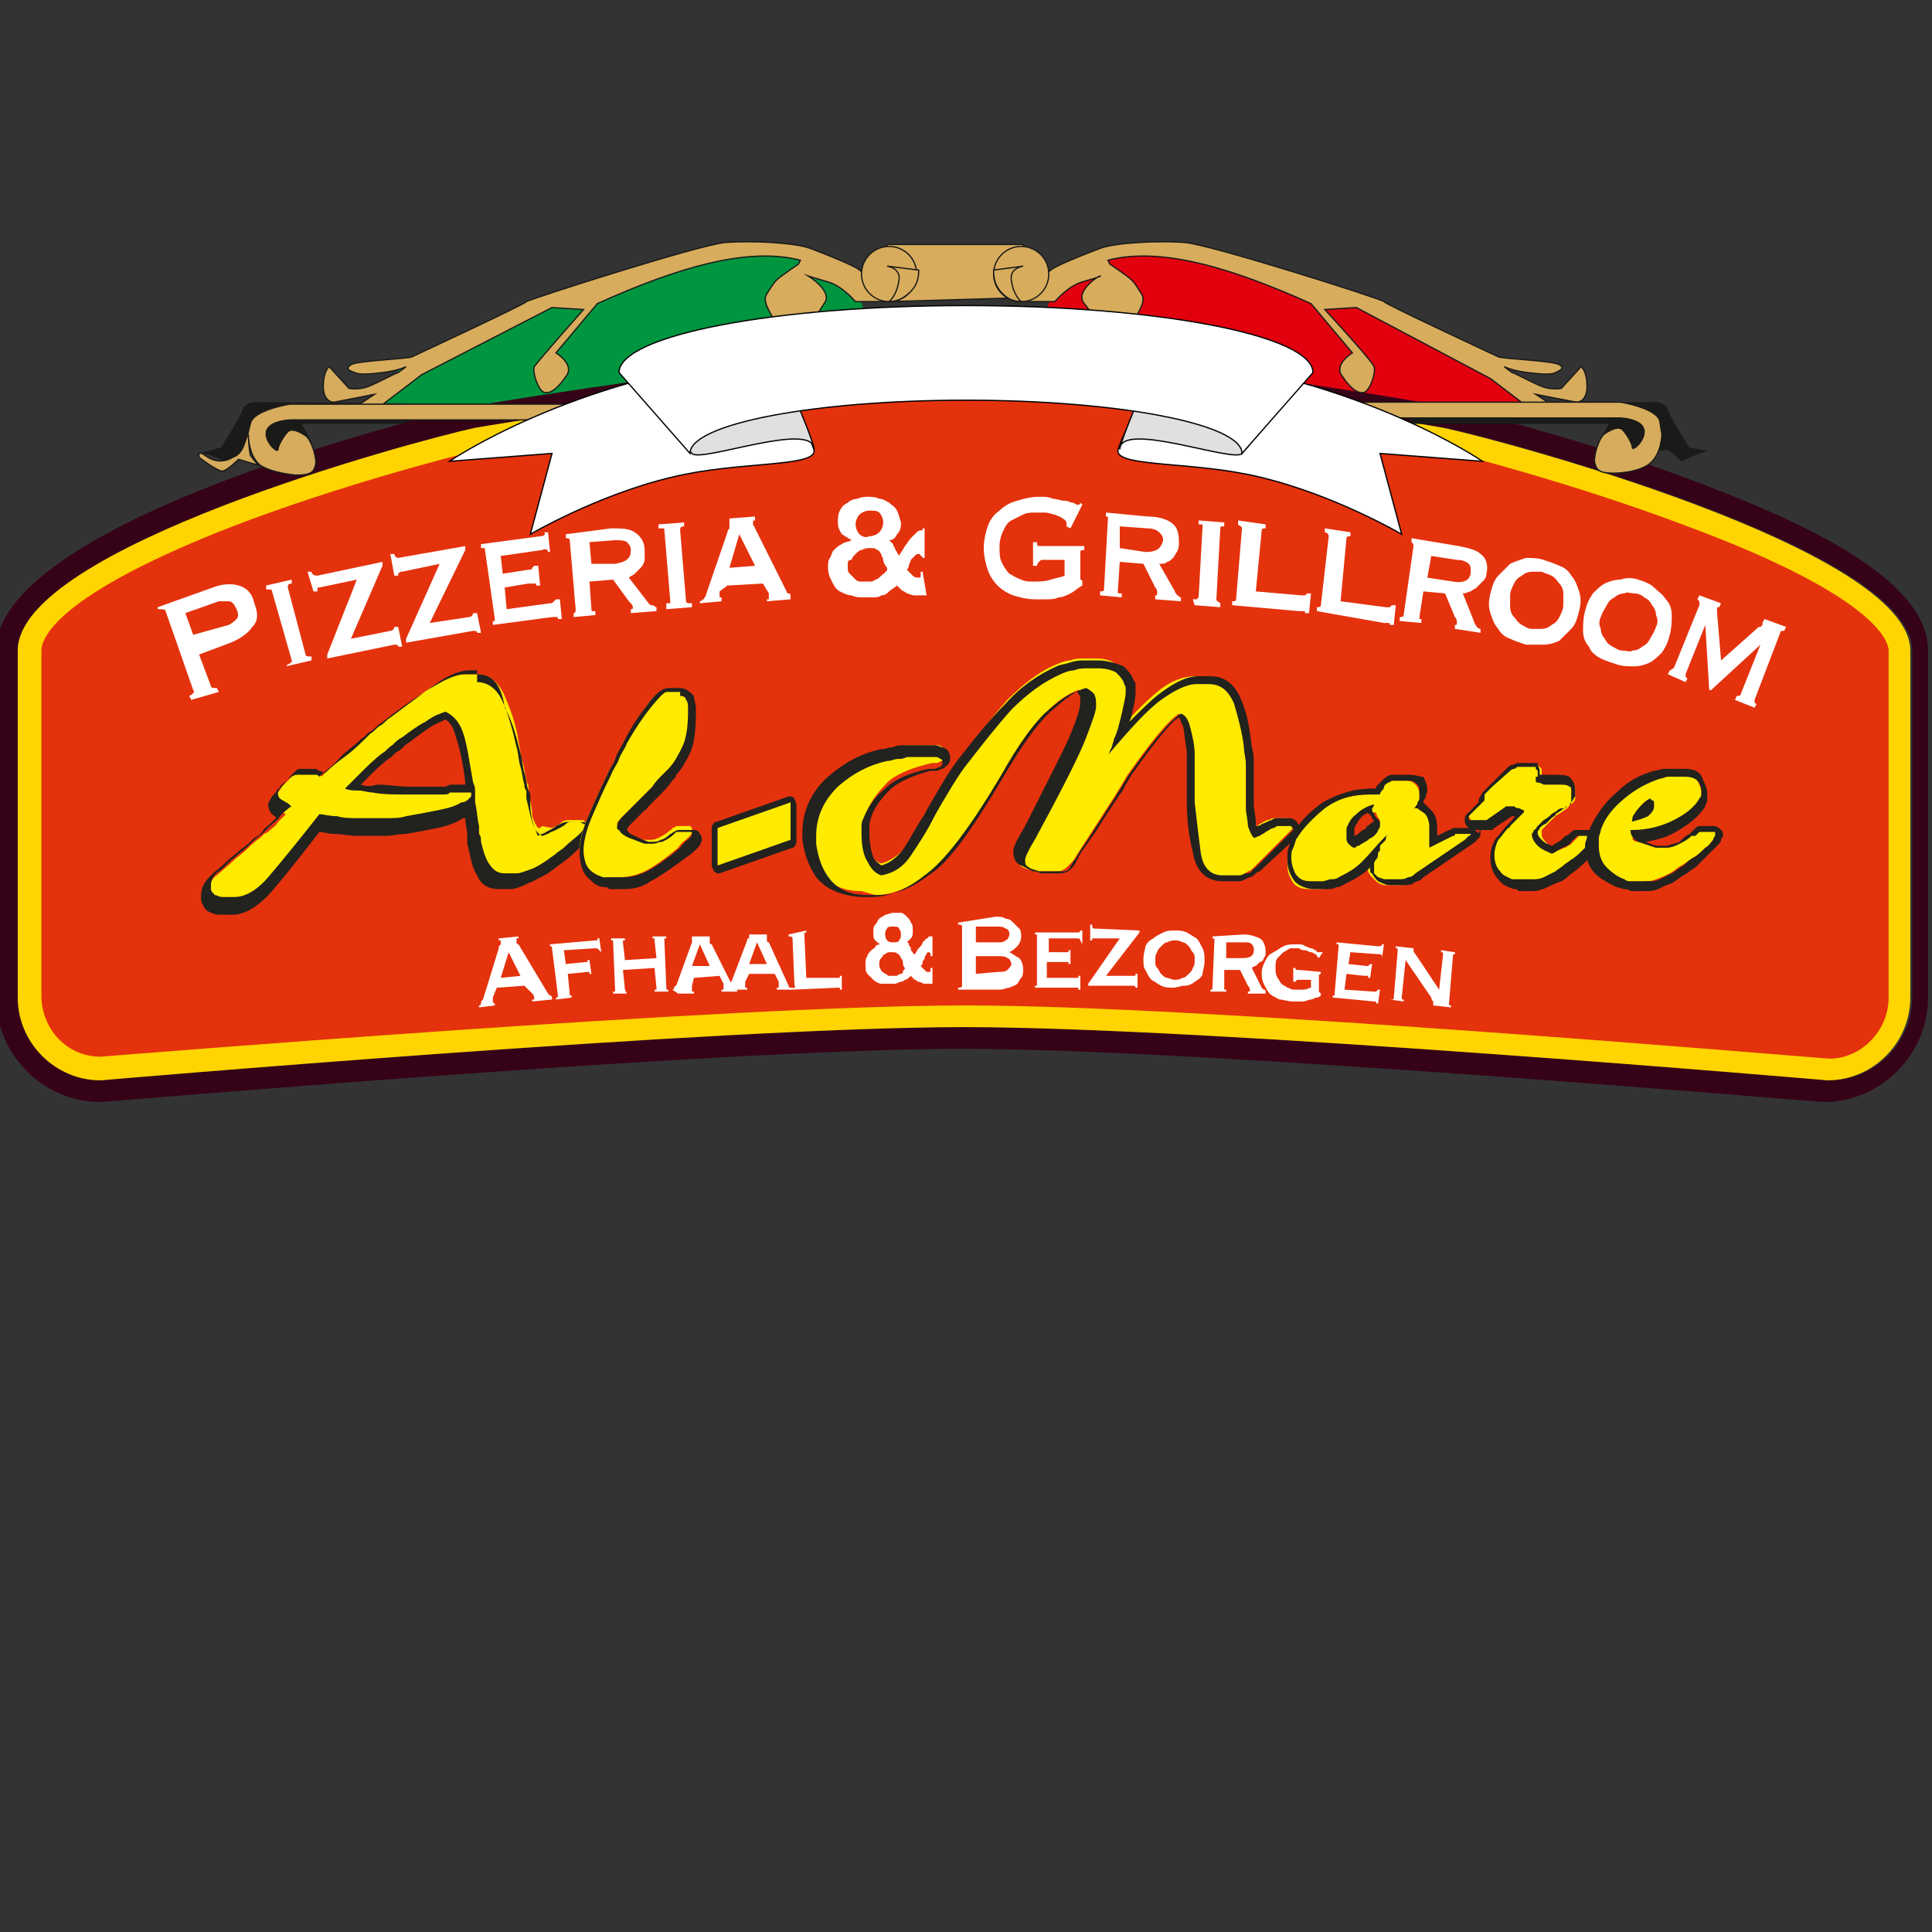 <?xml version="1.0" encoding="utf-8"?>
<!-- Generator: Adobe Illustrator 28.3.0, SVG Export Plug-In . SVG Version: 6.00 Build 0)  -->
<svg version="1.1" id="Laag_1" xmlns="http://www.w3.org/2000/svg" xmlns:xlink="http://www.w3.org/1999/xlink" x="0px" y="0px"
	 viewBox="0 0 98 98" style="enable-background:new 0 0 98 98;" xml:space="preserve">
<rect x="0" y="0" width="98" height="98" fill="#333333" stroke="none"/>
<style type="text/css">
	.st0{fill:#00953F;}
	.st1{fill:#E2000F;}
	.st2{fill:#D7AC5D;stroke:#1A1A18;stroke-width:6.122818e-02;stroke-miterlimit:10;}
	.st3{fill:#1A1A18;}
	.st4{fill:#360218;}
	.st5{fill:#E4320D;}
	.st6{fill:#FFD400;}
	.st7{fill:#FFEB00;}
	.st8{fill:#22221F;}
	.st9{fill:#FFFFFF;}
	.st10{fill:#D7AC5D;stroke:#1A1A18;stroke-width:6.379699e-02;stroke-miterlimit:10;}
	.st11{fill:#FFFFFF;stroke:#020204;stroke-width:6.379699e-02;stroke-miterlimit:10;}
	.st12{fill:#E1E0DF;stroke:#020204;stroke-width:6.379699e-02;stroke-miterlimit:10;}
</style>
<path class="st0" d="M46,22l-2.5-7.2l-1.9-1.3l-0.5-0.8c0,0-2.6-0.2-3.9,0C36,12.9,29.4,15,29.4,15l-2.9,0.8l-6.1,2.8L18.3,21L46,22
	z"/>
<path class="st1" d="M50.9,22l2.5-7.2l1.9-1.3l0.5-0.8c0,0,2.6-0.2,3.9,0c1.2,0.2,7.8,2.4,7.8,2.4l2.9,0.8l6.1,2.8l2.1,2.4L50.9,22z
	"/>
<path class="st2" d="M45,12.4c0,0,6.9,0,6.9,0v2.7L45,15.3L45,12.4z"/>
<path class="st3" d="M11.2,22.7c0.4-0.6,0.9-1.4,1.1-1.9s0.7-0.4,0.9-0.4c0.2,0,12.3,0.1,12.3,0.1l-0.1,1h-8.5h-1.6l0.5,0.9L14,23.2
	l-1.7-0.3l-0.7,0.6c0,0-1-0.5-1.3-0.5C10,23,11.2,22.7,11.2,22.7z"/>
<g>
	<path class="st4" d="M49,18.9c8.5,0,24.3,2.8,24.3,2.8c2.5,0.5,23.7,6.1,23.7,11.3v17.6c0,2.3-1.9,4.2-4.2,4.2
		c0,0-31.3-2.7-43.8-2.7S5.1,54.8,5.1,54.8c-2.3,0-4.2-1.9-4.2-4.2V33c0-5.2,20-10.6,23.2-11.3C24.1,21.7,40.5,18.9,49,18.9
		 M49,17.8c-8.5,0-24.4,2.7-25,2.8C23.6,20.6-0.2,26.2-0.2,33v17.6c0,2.9,2.4,5.3,5.3,5.3h0l0,0c0.3,0,31.4-2.7,43.7-2.7
		c12.3,0,43.4,2.7,43.7,2.7l0,0h0c2.9,0,5.3-2.4,5.3-5.3V33c0-3.7-6.6-6.6-11.6-8.5c-5.5-2.1-11.4-3.6-13-3.9
		C72.8,20.5,57.4,17.8,49,17.8L49,17.8z"/>
</g>
<g>
	<path class="st5" d="M5.1,54.2c-2,0-3.6-1.6-3.6-3.7V33c0-4.4,17.9-9.7,22.8-10.8c0.1,0,16.4-2.8,24.7-2.8s24,2.8,24.2,2.8
		C78,23.3,96.4,28.7,96.4,33v17.6c0,2-1.6,3.6-3.6,3.7c-1-0.1-31.6-2.7-43.8-2.7C36.6,51.5,5.4,54.2,5.1,54.2z"/>
	<path class="st6" d="M49,20c8.3,0,23.9,2.8,24,2.8c0.9,0.2,6.8,1.7,12.6,3.9c9.7,3.6,10.2,5.9,10.2,6.3v17.6c0,1.7-1.4,3.1-3,3.1
		c-1.5-0.1-31.7-2.7-43.8-2.7S6.5,53.5,5.1,53.6c-1.7,0-3-1.4-3-3.1V33c0-0.6,0.7-2.8,9.7-6.3c5.2-2,10.9-3.5,12.6-3.9
		C24.5,22.8,40.7,20,49,20 M49,18.9c-8.5,0-24.9,2.8-24.9,2.8C20.9,22.4,0.9,27.8,0.9,33v17.6c0,2.3,1.9,4.2,4.2,4.2
		c0,0,31.3-2.7,43.8-2.7s43.8,2.7,43.8,2.7c2.3,0,4.2-1.9,4.2-4.2V33c0-5.2-21.2-10.8-23.7-11.3C73.2,21.7,57.4,18.9,49,18.9
		L49,18.9z"/>
</g>
<g>
	<g>
		<g>
			<path class="st7" d="M11.3,46c-0.2,0-0.4-0.1-0.5-0.2c-0.1-0.1-0.2-0.2-0.2-0.4l0-0.1c0,0,0-0.1,0-0.1c0-0.3,0.1-0.6,0.4-0.8
				l0.8-0.7c0.2-0.2,0.5-0.4,0.7-0.6c0.2-0.2,0.4-0.4,0.7-0.6l0.2-0.2l0.2-0.1c0.2-0.2,0.4-0.3,0.5-0.5c0.1-0.1,0.2-0.2,0.4-0.4l0,0
				c-0.2-0.1-0.3-0.2-0.4-0.3c-0.1-0.1-0.2-0.3-0.2-0.4c0-0.1,0-0.1,0.1-0.3c0.1-0.1,0.2-0.2,0.3-0.4c0,0,0.2-0.2,0.2-0.2
				c0.1-0.1,0.2-0.2,0.3-0.3c0.1-0.1,0.2-0.2,0.3-0.2h0.6c0.1,0,0.1,0,0.2,0l0.1,0c0.1,0,0.1,0.1,0.2,0.1c0,0,0.1,0,0.1,0.1
				c0.3-0.3,0.6-0.6,1-0.9c0.4-0.3,0.8-0.7,1.2-1.1c0.2-0.1,0.3-0.3,0.5-0.4c0.2-0.1,0.3-0.3,0.5-0.4c0.8-0.6,1.6-1.2,2.3-1.7
				c0.8-0.5,1.4-0.7,1.8-0.7h0.6c0.6,0,1.1,0.4,1.4,1.1c0.3,0.7,0.6,1.5,0.7,2.3c0.1,0.4,0.1,0.7,0.2,1c0.1,0.3,0.1,0.6,0.2,0.9
				c0,0.1,0,0.2,0.1,0.3c0,0.1,0,0.2,0,0.3l0,0l0,0.1c0.1,0.4,0.2,0.8,0.2,1.2c0.1,0.3,0.2,0.5,0.3,0.6c0.1,0,0.1,0,0.2-0.1L28,42
				c0.2-0.1,0.4-0.2,0.5-0.3c0.1-0.1,0.3-0.1,0.4-0.1h0.7l0.1,0.1c0,0,0.1,0.1,0.1,0.1l0,0l0,0.1c0,0.2-0.1,0.4-0.4,0.7
				c-0.2,0.2-0.5,0.5-0.8,0.7c-0.1,0.1-0.3,0.2-0.4,0.3c-0.1,0.1-0.3,0.2-0.4,0.3c-0.3,0.2-0.6,0.4-0.9,0.5
				c-0.3,0.2-0.6,0.2-0.8,0.2h-0.6c-0.4,0-0.8-0.2-1-0.6c-0.2-0.4-0.3-0.7-0.4-1.2l-0.1-0.4c0-0.1,0-0.3,0-0.4
				c0-0.4-0.1-0.8-0.1-1.1c-0.1,0.1-0.2,0.1-0.3,0.2c-0.3,0.2-0.7,0.3-1.3,0.4c-0.5,0.1-1,0.3-1.6,0.3c-0.3,0.1-0.6,0.1-1,0.1
				c-0.3,0-0.6,0-0.9,0h-0.6c-0.4,0-0.8,0-1.2-0.1c-0.3,0-0.6-0.1-0.8-0.1c-1.1,1.4-1.9,2.4-2.5,3.1C13.1,45.6,12.5,46,12,46
				L11.3,46L11.3,46z M18.3,40c0.2,0,0.5,0.1,0.7,0.1c0.5,0.1,1.1,0.1,1.6,0.1c0.5,0,1,0,1.4,0c0.2,0,0.4,0,0.6,0
				c0.1,0,0.2,0,0.3-0.1c0,0,0.1,0,0.1,0l0.2-0.1c0.1,0,0.1,0,0.2,0h0.5l0-0.3c-0.2-1-0.3-1.9-0.5-2.4c-0.2-0.5-0.4-0.8-0.7-0.9
				c-0.3,0.1-0.6,0.2-0.9,0.4c-0.4,0.2-0.8,0.5-1.1,0.8c-0.2,0.1-0.3,0.2-0.5,0.4c-0.2,0.1-0.3,0.3-0.5,0.4c-0.4,0.3-0.8,0.7-1.1,1
				c-0.2,0.2-0.4,0.4-0.5,0.5C18.1,40,18.2,40,18.3,40z"/>
			<path class="st8" d="M24.2,34.6c0.5,0,1,0.3,1.3,1c0.3,0.7,0.5,1.4,0.7,2.3c0.1,0.3,0.1,0.7,0.2,1c0.1,0.3,0.1,0.6,0.2,0.9
				c0,0.1,0,0.2,0.1,0.3c0,0.1,0,0.2,0,0.3c0,0,0,0,0,0.1c0,0,0,0,0,0c0.1,0.4,0.2,0.9,0.3,1.2c0.1,0.4,0.3,0.6,0.5,0.7
				c0.1,0,0.2-0.1,0.3-0.1c0.1-0.1,0.2-0.1,0.4-0.2c0.2-0.1,0.4-0.2,0.5-0.3c0.1-0.1,0.2-0.1,0.3-0.1h0.6c0,0,0.1,0,0.1,0
				c0,0,0,0,0,0.1c0,0,0,0,0,0c0,0,0,0,0,0c0,0.1-0.1,0.3-0.3,0.5c-0.2,0.2-0.5,0.4-0.8,0.7c-0.1,0.1-0.3,0.2-0.4,0.3
				c-0.1,0.1-0.3,0.2-0.4,0.3c-0.3,0.2-0.6,0.4-0.9,0.5c-0.3,0.1-0.5,0.2-0.7,0.2h-0.6c-0.4,0-0.6-0.2-0.8-0.5
				c-0.2-0.3-0.3-0.7-0.4-1.1c0-0.1,0-0.3-0.1-0.4c0-0.1,0-0.3,0-0.4c-0.1-0.4-0.1-0.8-0.2-1.2c0-0.1,0-0.2,0-0.3c0,0,0-0.1,0-0.1
				c0,0,0,0,0,0c0,0,0,0,0,0c0,0,0,0,0-0.1c0,0,0,0,0,0c0-0.2,0-0.3-0.1-0.5c-0.2-1.1-0.3-1.9-0.5-2.5c-0.2-0.6-0.5-0.9-0.9-1.1
				c-0.3,0.1-0.6,0.2-1,0.5c-0.4,0.2-0.8,0.5-1.2,0.8c-0.2,0.1-0.3,0.2-0.5,0.4c-0.2,0.1-0.3,0.3-0.5,0.4c-0.4,0.3-0.8,0.7-1.1,1
				c-0.3,0.3-0.6,0.6-0.8,0.8c0.2,0.1,0.5,0.1,0.7,0.1c0.2,0,0.5,0.1,0.7,0.1c0.5,0.1,1.1,0.1,1.6,0.1c0.5,0,1,0,1.4,0
				c0.3,0,0.5,0,0.6,0c0.1,0,0.3,0,0.3-0.1c0,0,0.1,0,0.1,0c0,0,0.1,0,0.1,0c0,0,0.1,0,0.1,0c0,0,0.1,0,0.1,0h0.6c0,0,0,0,0.1,0
				c0,0.1,0,0.1,0,0.2c0,0-0.1,0.1-0.1,0.1c-0.1,0.1-0.2,0.2-0.4,0.2c-0.3,0.2-0.7,0.3-1.2,0.4c-0.5,0.1-1,0.2-1.6,0.3
				c-0.3,0.1-0.6,0.1-0.9,0.1c-0.3,0-0.6,0-0.9,0h-0.6c-0.4,0-0.8,0-1.1-0.1c-0.4,0-0.7-0.1-0.9-0.1c-1.1,1.4-2,2.5-2.6,3.2
				c-0.6,0.7-1.2,1-1.7,1l-0.6,0c-0.2,0-0.3-0.1-0.4-0.1c-0.1-0.1-0.2-0.2-0.2-0.3c0,0,0-0.1,0-0.1c0,0,0,0,0-0.1
				c0-0.2,0.1-0.5,0.4-0.7s0.5-0.5,0.8-0.7c0.2-0.2,0.5-0.4,0.7-0.6c0.2-0.2,0.4-0.4,0.7-0.6c0.1-0.1,0.1-0.1,0.2-0.2
				c0.1-0.1,0.1-0.1,0.2-0.2c0.2-0.2,0.4-0.3,0.5-0.5c0.2-0.2,0.4-0.4,0.6-0.5c0,0-0.1,0-0.1-0.1c-0.1,0-0.1-0.1-0.2-0.1
				c-0.1-0.1-0.2-0.1-0.3-0.2c-0.1-0.1-0.1-0.2-0.1-0.3c0,0,0-0.1,0.1-0.2c0.1-0.1,0.2-0.2,0.3-0.4c0,0,0.1-0.1,0.1-0.1
				c0,0,0.1-0.1,0.1-0.1c0.1-0.1,0.2-0.2,0.3-0.3c0.1-0.1,0.2-0.1,0.2-0.1h0.6c0.1,0,0.1,0,0.1,0c0,0,0.1,0,0.1,0
				c0.1,0,0.1,0.1,0.2,0.1c0.1,0,0.2,0.1,0.3,0.1c0.3-0.3,0.7-0.6,1.1-0.9c0.4-0.3,0.8-0.7,1.2-1.1c0.2-0.1,0.3-0.3,0.5-0.4
				c0.2-0.1,0.3-0.3,0.5-0.4c0.8-0.6,1.6-1.2,2.3-1.7c0.7-0.5,1.3-0.7,1.7-0.7H24.2 M24.2,34.2h-0.6c-0.5,0-1.1,0.3-1.9,0.8
				c-0.8,0.5-1.5,1-2.4,1.7c-0.2,0.1-0.3,0.3-0.5,0.4c-0.2,0.1-0.3,0.3-0.5,0.4c-0.4,0.4-0.9,0.7-1.2,1.1c-0.3,0.3-0.6,0.5-0.9,0.8
				c-0.1-0.1-0.1-0.1-0.2-0.1l0,0l0,0l-0.1,0c-0.1,0-0.2,0-0.2,0h-0.6c-0.2,0-0.3,0.1-0.5,0.2c-0.1,0.1-0.2,0.2-0.3,0.3
				c0,0-0.1,0.1-0.1,0.1c0,0,0,0.1-0.1,0.1c-0.1,0.2-0.2,0.3-0.3,0.4c-0.1,0.2-0.2,0.3-0.2,0.4c0,0.2,0.1,0.4,0.2,0.5
				c0.1,0.1,0.2,0.1,0.2,0.2c-0.1,0.1-0.1,0.1-0.2,0.2c-0.2,0.2-0.4,0.3-0.5,0.5c-0.1,0.1-0.1,0.1-0.2,0.2c-0.1,0-0.1,0.1-0.2,0.1
				c-0.2,0.2-0.4,0.4-0.7,0.6c-0.2,0.2-0.5,0.4-0.7,0.6c-0.3,0.3-0.6,0.5-0.8,0.7c-0.3,0.3-0.5,0.6-0.5,1c0,0,0,0.1,0,0.1v0.1l0,0.1
				c0.1,0.2,0.1,0.3,0.3,0.5c0.2,0.1,0.4,0.2,0.6,0.2l0.7,0c0.6,0,1.3-0.4,2-1.2c0.6-0.7,1.4-1.7,2.4-3c0.2,0,0.5,0.1,0.7,0.1
				c0.4,0,0.8,0.1,1.2,0.1h0.6c0.3,0,0.6,0,0.9,0c0.3,0,0.6-0.1,1-0.1c0.6-0.1,1.1-0.2,1.6-0.3c0.5-0.1,1-0.3,1.3-0.5c0,0,0,0,0.1,0
				c0,0.3,0.1,0.6,0.1,0.9c0,0.1,0,0.3,0,0.4l0.1,0.4c0.1,0.5,0.2,0.9,0.4,1.2c0.2,0.5,0.6,0.7,1.1,0.7h0.6c0.2,0,0.5-0.1,0.9-0.3
				c0.3-0.1,0.6-0.3,1-0.5c0.1-0.1,0.3-0.2,0.4-0.3c0.1-0.1,0.3-0.2,0.4-0.3c0.3-0.2,0.6-0.5,0.8-0.7c0.3-0.3,0.4-0.5,0.4-0.8
				c0-0.1,0-0.1,0-0.2c0-0.1-0.1-0.2-0.2-0.2c-0.1-0.1-0.2-0.1-0.3-0.1h-0.6c-0.1,0-0.3,0.1-0.5,0.2c-0.1,0.1-0.3,0.2-0.5,0.3
				c-0.1,0.1-0.3,0.1-0.4,0.2c0,0,0,0,0,0c-0.1-0.1-0.1-0.3-0.2-0.4c-0.1-0.4-0.2-0.7-0.2-1.2v0l0-0.1c0-0.1,0-0.2,0-0.3
				c0-0.1,0-0.2-0.1-0.3c-0.1-0.3-0.1-0.6-0.2-0.9c-0.1-0.3-0.1-0.7-0.2-1c-0.2-0.8-0.4-1.6-0.8-2.3C25.4,34.4,24.7,34.2,24.2,34.2
				L24.2,34.2z M18.3,39.8c0.1-0.1,0.2-0.2,0.3-0.3c0.3-0.3,0.7-0.7,1.1-1c0.2-0.1,0.3-0.3,0.5-0.4c0.2-0.1,0.3-0.3,0.5-0.4
				c0.4-0.3,0.8-0.6,1.1-0.8c0.3-0.2,0.6-0.3,0.8-0.4c0.2,0.1,0.4,0.4,0.5,0.8c0.2,0.6,0.4,1.4,0.5,2.4l0,0.1h-0.2
				c-0.1,0-0.2,0-0.2,0l-0.1,0c0,0-0.1,0-0.1,0c0,0-0.1,0-0.1,0c-0.1,0-0.1,0-0.3,0.1c-0.1,0-0.2,0-0.5,0c-0.4,0-0.9,0-1.4,0
				c-0.5,0-1-0.1-1.6-0.1C18.8,39.9,18.6,39.9,18.3,39.8L18.3,39.8z"/>
		</g>
		<g>
			<path class="st7" d="M30.8,44.8c-0.1,0-0.2,0-0.2-0.1c-0.3-0.1-0.5-0.2-0.8-0.5c-0.2-0.3-0.4-0.6-0.4-1.1c0-0.4,0.1-0.9,0.4-1.6
				c0.3-0.7,0.6-1.4,1-2.2c0.1-0.3,0.3-0.5,0.4-0.8c0.1-0.3,0.3-0.5,0.4-0.8c0.4-0.7,0.8-1.4,1.2-1.9c0.4-0.6,0.7-0.8,1-0.8h0.6
				c0.2,0,0.4,0.1,0.5,0.3c0.1,0.2,0.1,0.3,0.1,0.5l0,0.1c0,0.9-0.1,1.6-0.3,2c-0.2,0.4-0.4,0.8-0.7,1.1c0,0-0.1,0.1-0.1,0.1
				l-1.2,1.2c-0.1,0.1-0.2,0.2-0.2,0.2l-0.2,0.2c-0.3,0.3-0.5,0.5-0.7,0.7c-0.2,0.2-0.3,0.3-0.3,0.4l0.1,0.1
				c0.1,0.1,0.3,0.3,0.5,0.4c0.2,0.1,0.5,0.2,0.7,0.3c0.1,0,0.1,0,0.2,0l0.1,0c0.2,0,0.3,0,0.5-0.1c0.2-0.1,0.4-0.2,0.6-0.4
				c0.1,0,0.1-0.1,0.1-0.1c0.1,0,0.2-0.1,0.2-0.1h0.7l0.1,0.1c0,0.1,0,0.1,0,0.2c0,0.1-0.1,0.2-0.2,0.3c-0.1,0.1-0.3,0.2-0.5,0.5
				c-0.7,0.6-1.3,1-1.7,1.2c-0.4,0.2-0.9,0.3-1.3,0.3l-0.6,0L30.8,44.8z"/>
			<path class="st8" d="M34.5,35.3c0.2,0,0.3,0.1,0.3,0.2c0.1,0.1,0.1,0.3,0.1,0.4c0,0,0,0.1,0,0.1c0,0,0,0.1,0,0.1
				c0,0.8-0.1,1.4-0.3,1.8c-0.2,0.4-0.4,0.8-0.7,1.1c0,0-0.1,0.1-0.1,0.1c0,0-0.1,0.1-0.1,0.1c-0.3,0.3-0.5,0.5-0.6,0.7
				c-0.1,0.1-0.3,0.3-0.4,0.4c0,0,0,0,0,0c0,0,0,0,0,0c-0.1,0.1-0.1,0.1-0.2,0.2c-0.1,0.1-0.1,0.1-0.2,0.2c-0.3,0.3-0.5,0.5-0.7,0.7
				c-0.2,0.2-0.3,0.4-0.3,0.5c0,0,0,0.1,0,0.1c0,0,0,0.1,0.1,0.1c0.1,0.2,0.3,0.3,0.5,0.4c0.3,0.1,0.5,0.2,0.8,0.3
				c0.1,0,0.1,0,0.2,0c0.1,0,0.1,0,0.2,0c0.2,0,0.3-0.1,0.5-0.1c0.2-0.1,0.4-0.2,0.6-0.4c0,0,0.1-0.1,0.1-0.1c0,0,0.1,0,0.1,0h0.6
				c0,0,0.1,0,0.1,0c0,0,0,0,0,0.1c0,0,0,0,0,0c0,0,0,0.1-0.1,0.2c-0.1,0.1-0.3,0.2-0.5,0.5c-0.7,0.6-1.3,1-1.7,1.2
				c-0.4,0.2-0.8,0.3-1.2,0.3l-0.6,0c-0.1,0-0.1,0-0.2,0c-0.1,0-0.1,0-0.2,0c-0.3-0.1-0.5-0.2-0.7-0.4c-0.2-0.2-0.3-0.6-0.3-1
				c0-0.3,0.1-0.9,0.4-1.6c0.3-0.7,0.6-1.4,1-2.2c0.1-0.3,0.3-0.5,0.4-0.8c0.1-0.3,0.3-0.5,0.4-0.8c0.4-0.7,0.8-1.3,1.2-1.8
				c0.4-0.5,0.7-0.8,0.8-0.8H34.5 M34.5,34.9h-0.6c-0.3,0-0.7,0.3-1.1,0.9c-0.4,0.5-0.8,1.1-1.2,1.9c-0.1,0.2-0.3,0.5-0.4,0.8
				c-0.1,0.3-0.3,0.5-0.4,0.8c-0.4,0.8-0.7,1.5-1,2.2c-0.3,0.7-0.4,1.3-0.4,1.7c0,0.5,0.1,1,0.4,1.3c0.3,0.3,0.5,0.5,0.9,0.5
				c0.1,0,0.1,0,0.2,0.1l0.2,0l0,0l0,0l0.6,0c0,0,0,0,0,0c0.4,0,0.9-0.1,1.3-0.4c0.4-0.2,1-0.6,1.8-1.2c0.3-0.2,0.5-0.4,0.6-0.5
				c0.1-0.1,0.2-0.3,0.2-0.4c0-0.1,0-0.2-0.1-0.3c-0.1-0.2-0.2-0.2-0.4-0.2h-0.6c-0.1,0-0.2,0-0.3,0.1c-0.1,0-0.1,0.1-0.2,0.1
				c-0.2,0.2-0.4,0.3-0.5,0.3c-0.1,0.1-0.3,0.1-0.4,0.1l-0.1,0c0,0-0.1,0-0.1,0c-0.3-0.1-0.5-0.2-0.7-0.3c-0.3-0.1-0.4-0.3-0.4-0.3
				c0,0,0-0.1,0.2-0.3c0.2-0.2,0.4-0.4,0.7-0.7c0.1,0,0.1-0.1,0.2-0.2c0.1-0.1,0.1-0.1,0.2-0.2l0,0l0.2-0.2l0.2-0.2
				c0.1-0.1,0.4-0.4,0.6-0.7l0.1-0.1c0,0,0.1-0.1,0.1-0.2c0.3-0.3,0.5-0.7,0.7-1.1c0.2-0.4,0.3-1.1,0.3-2V36v-0.1
				c0-0.2-0.1-0.4-0.1-0.6C35,35.1,34.8,34.9,34.5,34.9L34.5,34.9z"/>
		</g>
		<g>
			<path class="st7" d="M43.7,45.2c-0.9,0-1.6-0.3-2-0.9c-0.4-0.5-0.6-1.2-0.7-1.9c0,0,0-0.1,0-0.2v-0.2c0-1,0.4-1.9,1.2-2.6
				c0.8-0.7,1.7-1.1,2.6-1.4c0.2,0,0.4-0.1,0.6-0.1c0.2,0,0.4,0,0.5-0.1l1.4,0c0.1,0,0.1,0,0.2,0c0.1,0,0.2,0,0.3,0.1
				c0.2,0.1,0.2,0.2,0.2,0.4c0,0.2-0.1,0.3-0.2,0.3c-0.1,0-0.2,0.1-0.3,0.1l-0.1,0l0,0l-0.1,0c-0.9,0.2-1.7,0.5-2.2,0.9
				c-0.5,0.5-0.9,1-1.1,1.5c0,0.1-0.1,0.3-0.1,0.4c0,0.1,0,0.3,0,0.4c0,0.6,0.1,1,0.2,1.3c0.1,0.3,0.3,0.5,0.6,0.6
				c0.4-0.1,0.9-0.4,1.3-0.9c0.4-0.5,0.8-1.1,1.1-1.8c0.2-0.4,0.5-0.9,0.8-1.4c0.3-0.5,0.6-1,1-1.5c0.7-0.9,1.4-1.8,2.2-2.7
				c0.8-0.8,1.7-1.5,2.5-1.8c0.2-0.1,0.5-0.2,0.7-0.2c0.2-0.1,0.5-0.1,0.7-0.1h0.6c0.4,0,0.8,0.1,1,0.3c0.2,0.2,0.4,0.4,0.5,0.6
				c0,0.1,0.1,0.2,0.1,0.3c0,0.1,0,0.2,0,0.3c0,0.3-0.1,0.7-0.2,1.1c-0.1,0.4-0.2,0.7-0.3,1.1c0.8-0.9,1.5-1.6,2-2
				c0.7-0.6,1.4-0.8,1.9-0.8h0.6c0.7,0,1.2,0.4,1.4,1.2c0.2,0.7,0.4,1.5,0.5,2.3c0,0.3,0.1,0.6,0.1,0.9l0,0.8c0,0.1,0,0.2,0,0.3
				c0,0.1,0,0.5,0,0.6c0,0.1,0,0.3,0,0.4c0,0.3,0.1,0.6,0.1,0.9c0,0.2,0.1,0.3,0.2,0.4c0,0,0.1,0,0.1-0.1l0.3-0.2
				c0.2-0.1,0.3-0.2,0.4-0.2c0.1,0,0.2-0.1,0.3-0.1h0.6c0.1,0,0.2,0,0.3,0.1c0,0.1,0.1,0.1,0.1,0.2l0,0.1c0,0.1-0.1,0.2-0.2,0.3
				c-0.1,0.1-0.2,0.2-0.4,0.4l-1.4,1.4c-0.1,0.1-0.2,0.2-0.3,0.2c-0.1,0.1-0.2,0.1-0.3,0.2c-0.1,0-0.2,0.1-0.3,0.1
				c-0.1,0-0.2,0-0.3,0H62c-0.5,0-1.1-0.2-1.3-1.3c-0.2-0.8-0.2-1.6-0.3-2.6v-0.3l-0.1-1.2c0-0.1,0-0.1,0-0.2c0-0.1,0-0.1,0-0.2
				c0-0.1,0-0.2,0-0.3c0-0.1,0-0.2,0-0.3c0-0.5-0.1-0.9-0.2-1.3c-0.1-0.3-0.2-0.5-0.3-0.6c-0.3,0.2-0.6,0.5-1.1,1.1
				c-0.5,0.6-1,1.3-1.5,2l-0.3,0.5c-0.1,0.2-0.2,0.3-0.3,0.5c-0.4,0.6-0.7,1.1-1.1,1.7l-0.9,1.4c0,0-0.1,0.2-0.2,0.3
				c-0.1,0.1-0.2,0.2-0.3,0.3c-0.1,0.1-0.3,0.2-0.4,0.2h-0.6c-0.1,0-0.2,0-0.3,0c-0.1,0-0.2,0-0.3,0c-0.2-0.1-0.4-0.1-0.6-0.2
				c-0.2-0.1-0.3-0.3-0.3-0.6c0-0.2,0.1-0.4,0.2-0.6c0.1-0.2,0.3-0.5,0.5-0.9c1.3-2.4,2.1-4,2.4-4.7c0.4-0.9,0.4-1.3,0.4-1.5
				c0-0.2,0-0.4-0.1-0.5c-0.1-0.1-0.2-0.2-0.3-0.2c-0.3,0.1-0.9,0.4-1.5,1c-0.7,0.6-1.5,1.7-2.4,3.3c-1.6,2.7-2.8,4.4-3.8,5.1
				c-1,0.7-1.8,1-2.6,1L43.7,45.2L43.7,45.2z"/>
			<path class="st8" d="M55.7,33.9c0.4,0,0.7,0.1,0.9,0.2c0.2,0.2,0.3,0.3,0.4,0.5c0,0.1,0.1,0.2,0.1,0.3c0,0.1,0,0.2,0,0.2
				c0,0.3-0.1,0.6-0.2,1.1c-0.1,0.4-0.2,0.9-0.4,1.3c0,0.1-0.1,0.3-0.1,0.4c-0.1,0.1-0.1,0.3-0.2,0.4c1.1-1.3,2-2.3,2.7-2.8
				c0.7-0.5,1.3-0.8,1.8-0.8h0.6c0.6,0,1,0.3,1.3,1c0.2,0.7,0.4,1.4,0.5,2.2c0,0.3,0.1,0.6,0.1,0.9c0,0.3,0,0.6,0,0.8
				c0,0.1,0,0.2,0,0.3c0,0.1,0,0.2,0,0.3c0,0.1,0,0.1,0,0.2c0,0.1,0,0.1,0,0.2c0,0.1,0,0.1,0,0.2c0,0.1,0,0.1,0,0.2
				c0,0.3,0.1,0.6,0.1,0.9c0.1,0.3,0.2,0.5,0.3,0.6c0.1,0,0.2-0.1,0.3-0.1c0.1-0.1,0.2-0.1,0.3-0.2c0.2-0.1,0.3-0.2,0.4-0.2
				c0.1,0,0.1-0.1,0.2-0.1h0.6c0.1,0,0.1,0,0.1,0c0,0,0,0.1,0.1,0.1c0,0,0,0,0,0v0c0,0.1,0,0.1-0.1,0.2c-0.1,0.1-0.2,0.2-0.4,0.4
				l-1.4,1.4c-0.1,0.1-0.2,0.1-0.2,0.2c-0.1,0.1-0.2,0.1-0.3,0.1c-0.1,0-0.2,0.1-0.3,0.1c-0.1,0-0.2,0-0.2,0H62
				c-0.6,0-1-0.4-1.1-1.2c-0.1-0.8-0.2-1.6-0.3-2.5c0,0,0-0.1,0-0.1c0,0,0-0.1,0-0.1c0-0.2,0-0.4,0-0.6c0-0.2,0-0.4,0-0.6
				c0-0.1,0-0.1,0-0.2c0-0.1,0-0.1,0-0.2c0-0.1,0-0.2,0-0.3c0-0.1,0-0.2,0-0.3c0-0.5-0.1-0.9-0.2-1.3c-0.1-0.4-0.2-0.7-0.5-0.8
				c-0.3,0.2-0.7,0.6-1.2,1.2c-0.5,0.6-1,1.3-1.5,2c-0.1,0.2-0.2,0.3-0.3,0.5c-0.1,0.2-0.2,0.3-0.3,0.5c-0.4,0.6-0.7,1.1-1.1,1.7
				c-0.3,0.5-0.7,1-0.9,1.4c0,0,0,0.1-0.1,0.1c0,0.1-0.1,0.1-0.1,0.2c-0.1,0.1-0.1,0.2-0.2,0.3c-0.1,0.1-0.2,0.1-0.3,0.1h-0.6
				c-0.1,0-0.2,0-0.3,0c-0.1,0-0.2,0-0.3,0c-0.2-0.1-0.4-0.1-0.5-0.2c-0.2-0.1-0.2-0.2-0.2-0.4c0,0,0,0,0,0c0-0.1,0.1-0.3,0.2-0.5
				c0.1-0.2,0.3-0.5,0.5-0.9c1.3-2.4,2.1-4,2.4-4.8c0.3-0.8,0.5-1.3,0.5-1.6c0-0.2,0-0.4-0.1-0.6c-0.1-0.1-0.2-0.2-0.4-0.3
				c-0.5,0.1-1,0.5-1.7,1.1c-0.7,0.6-1.5,1.7-2.5,3.4c-1.6,2.7-2.8,4.4-3.8,5c-0.9,0.7-1.8,1-2.5,1l-0.6,0c-0.9,0-1.5-0.3-1.9-0.8
				c-0.4-0.5-0.6-1.1-0.7-1.8c0-0.1,0-0.1,0-0.2c0-0.1,0-0.1,0-0.2c0-1,0.4-1.8,1.1-2.5c0.8-0.7,1.6-1.1,2.5-1.3
				c0.2,0,0.4-0.1,0.5-0.1c0.2,0,0.3,0,0.5-0.1h0.6c0,0,0.1,0,0.1,0c0,0,0.1,0,0.1,0c0.1,0,0.1,0,0.2,0c0.1,0,0.1,0,0.2,0
				c0,0,0.1,0,0.1,0c0,0,0.1,0,0.1,0c0.1,0,0.2,0,0.3,0.1c0.1,0,0.1,0.1,0.1,0.2c0,0.1,0,0.1-0.1,0.2c-0.1,0-0.2,0.1-0.3,0.1
				c0,0-0.1,0-0.1,0c0,0-0.1,0-0.1,0c0,0,0,0-0.1,0c0,0,0,0,0,0c-0.9,0.2-1.7,0.5-2.2,1c-0.6,0.5-0.9,1-1.1,1.5
				c-0.1,0.2-0.1,0.3-0.1,0.4c0,0.1,0,0.3,0,0.4c0,0.6,0.1,1.1,0.3,1.4c0.2,0.4,0.4,0.6,0.7,0.7c0.6-0.1,1.1-0.4,1.5-1
				c0.4-0.6,0.8-1.2,1.1-1.8c0.2-0.4,0.5-0.9,0.8-1.4c0.3-0.5,0.6-1,1-1.5c0.7-0.9,1.4-1.8,2.2-2.7c0.8-0.8,1.6-1.4,2.5-1.8
				c0.2-0.1,0.5-0.2,0.7-0.2c0.2-0.1,0.5-0.1,0.7-0.1H55.7 M55.7,33.5h-0.6c-0.3,0-0.5,0-0.8,0.1c-0.3,0.1-0.5,0.1-0.7,0.2
				c-0.9,0.4-1.8,1-2.6,1.9c-0.8,0.8-1.6,1.8-2.3,2.7c-0.4,0.5-0.7,1-1,1.5c-0.3,0.5-0.6,1-0.8,1.4c-0.4,0.6-0.7,1.2-1.1,1.8
				c-0.3,0.4-0.7,0.7-1.1,0.8c-0.1-0.1-0.3-0.2-0.4-0.4c-0.1-0.3-0.2-0.7-0.2-1.3c0-0.1,0-0.2,0-0.4c0-0.1,0.1-0.3,0.1-0.4
				c0.2-0.5,0.5-0.9,1-1.4c0.5-0.4,1.2-0.7,2-0.9h0l0.1,0h0l0.1,0h0l0.1,0c0.1,0,0.2-0.1,0.3-0.1c0.2-0.1,0.4-0.3,0.4-0.5
				c0-0.3-0.1-0.5-0.4-0.6c-0.1,0-0.2-0.1-0.4-0.1c-0.1,0-0.1,0-0.2,0h-0.1h-0.2h-0.2h-0.1h-0.1h-0.6c-0.2,0-0.4,0-0.6,0.1
				c-0.2,0-0.4,0.1-0.6,0.1c-1,0.2-1.9,0.7-2.7,1.4c-0.8,0.7-1.3,1.7-1.3,2.8v0.2c0,0.1,0,0.2,0,0.2c0.1,0.7,0.3,1.3,0.7,1.9
				c0.5,0.6,1.2,0.9,2.2,1l0.6,0c0.8,0,1.7-0.3,2.7-1.1c1-0.7,2.3-2.4,3.9-5.1c0.9-1.6,1.7-2.7,2.4-3.3c0.7-0.6,1.2-0.9,1.4-0.9
				c0,0,0.1,0,0.1,0.1c0.1,0.1,0.1,0.2,0.1,0.4c0,0.1,0,0.4-0.4,1.4c-0.3,0.8-1.1,2.3-2.3,4.7c-0.2,0.4-0.4,0.7-0.5,0.9
				c-0.1,0.2-0.2,0.4-0.2,0.6l0,0v0c0,0.3,0.1,0.6,0.4,0.7c0.2,0.1,0.4,0.2,0.6,0.3c0.1,0,0.2,0,0.4,0.1c0.1,0,0.2,0,0.3,0h0.6
				c0.1,0,0.4,0,0.6-0.2c0.1-0.1,0.2-0.2,0.3-0.4c0-0.1,0.1-0.1,0.1-0.2c0-0.1,0.1-0.1,0.1-0.2l0.7-1l0.2-0.3
				c0.3-0.5,0.7-1.1,1.1-1.7c0.1-0.1,0.2-0.3,0.3-0.5l0.3-0.5c0.5-0.7,1-1.4,1.5-2c0.4-0.5,0.7-0.8,0.9-0.9c0.1,0.1,0.1,0.3,0.2,0.4
				c0.1,0.4,0.1,0.8,0.2,1.3c0,0.1,0,0.2,0,0.3c0,0.1,0,0.2,0,0.3c0,0.1,0,0.2,0,0.3c0,0.1,0,0.1,0,0.2l0,0.3l0,0.3l0,0.1l0,0.5
				l0,0.1v0.1c0,1,0.1,1.8,0.3,2.6c0.2,1.3,1,1.5,1.5,1.5h0.6c0.1,0,0.2,0,0.3,0c0.1,0,0.2-0.1,0.3-0.1c0.1-0.1,0.3-0.1,0.4-0.2
				c0.1-0.1,0.2-0.2,0.3-0.2l1.4-1.3c0.2-0.2,0.3-0.3,0.4-0.4c0.1-0.1,0.2-0.2,0.2-0.4l0,0v0V42l0-0.1c0-0.1-0.1-0.1-0.1-0.2
				c-0.1-0.1-0.2-0.2-0.4-0.2h-0.6c-0.1,0-0.2,0-0.3,0.1c-0.1,0-0.2,0.1-0.5,0.2c-0.1,0.1-0.2,0.1-0.3,0.1c0-0.1,0-0.1,0-0.2
				c0-0.3-0.1-0.6-0.1-0.9c0,0,0-0.1,0-0.2c0,0,0-0.1,0-0.1c0-0.1,0-0.1,0-0.2c0,0,0-0.1,0-0.1c0-0.1,0-0.2,0-0.3c0-0.1,0-0.2,0-0.3
				c0-0.3,0-0.5,0-0.8c0-0.3,0-0.6-0.1-0.9c-0.1-0.8-0.2-1.6-0.5-2.3c-0.4-1.1-1.1-1.3-1.6-1.3h-0.6c-0.6,0-1.2,0.3-2,0.9
				c-0.4,0.3-0.9,0.8-1.5,1.4c0-0.1,0.1-0.2,0.1-0.3c0.1-0.5,0.2-0.8,0.2-1.2c0-0.1,0-0.2,0-0.3c0-0.1,0-0.2-0.1-0.3
				c-0.1-0.3-0.3-0.5-0.5-0.7C56.5,33.6,56.1,33.5,55.7,33.5L55.7,33.5z"/>
		</g>
		<g>
			<path class="st7" d="M70.3,44.9c-0.2,0-0.4-0.1-0.5-0.2c-0.1-0.1-0.2-0.2-0.3-0.3c0-0.1-0.1-0.1-0.1-0.2c0-0.1,0-0.1,0-0.1
				c0-0.1,0-0.2,0-0.3c0-0.1,0.1-0.2,0.1-0.2c-0.1,0.1-0.2,0.2-0.3,0.3c-0.4,0.4-0.8,0.7-1.3,0.9c-0.1,0.1-0.3,0.1-0.4,0.2
				c-0.2,0-0.3,0.1-0.5,0.1l-0.6,0c-0.5,0-0.8-0.2-0.9-0.5c-0.2-0.3-0.2-0.6-0.2-0.9c0-0.2,0-0.4,0.1-0.6c0.1-0.2,0.1-0.4,0.2-0.6
				c0.3-0.6,0.8-1.1,1.5-1.5c0.7-0.5,1.5-0.7,2.4-0.7h0.3c0-0.1,0.1-0.1,0.1-0.2c0.1-0.1,0.1-0.1,0.1-0.2c0.2-0.2,0.3-0.3,0.5-0.3
				c0.2,0,0.2,0,0.2,0h0.6c0.3,0,0.4,0.1,0.5,0.2c0.1,0.1,0.2,0.3,0.2,0.5c0,0.1,0,0.2,0,0.3c0,0.1-0.1,0.2-0.1,0.3c0,0,0,0,0,0l0,0
				c0.2,0.1,0.3,0.2,0.5,0.4c0.2,0.2,0.2,0.4,0.2,0.7v0.2c0,0.1,0,0.1,0,0.2c0,0-0.1,0.3-0.1,0.3l1-0.4l0.2,0.1l-0.1-0.2
				c0,0,0.1,0,0.1-0.1l0,0l0.1,0h0.7l0.1,0.1c0,0,0.1,0.1,0.1,0.1l0,0l0,0.1c0,0.1,0,0.2-0.1,0.3c-0.1,0-0.1,0.1-0.2,0.2L72,44.6
				h-0.1c-0.1,0.1-0.2,0.1-0.4,0.2c-0.2,0.1-0.4,0.1-0.6,0.1L70.3,44.9L70.3,44.9z M69.5,41c-0.2,0.1-0.4,0.2-0.5,0.3
				c-0.2,0.2-0.4,0.4-0.4,0.6c0,0.1,0,0.1,0,0.1c0,0,0,0.1,0,0.1c0,0.1,0,0.2,0.1,0.3c0,0.1,0.1,0.1,0.1,0.1c0,0,0.3-0.1,0.3-0.2
				c0.1-0.1,0.2-0.1,0.3-0.2c0.1-0.1,0.2-0.1,0.3-0.2c0.1-0.1,0.2-0.2,0.2-0.2c0.1-0.1,0.1-0.1,0.1-0.1c-0.1-0.1-0.2-0.3-0.2-0.4
				C69.5,41.3,69.5,41.2,69.5,41C69.5,41,69.5,41,69.5,41z"/>
			<path class="st8" d="M71.5,39.6c0.2,0,0.3,0.1,0.4,0.2c0.1,0.1,0.1,0.2,0.1,0.4c0,0.1,0,0.2,0,0.3c0,0.1-0.1,0.2-0.1,0.2
				c0,0.1,0,0.1-0.1,0.2c0,0,0,0.1-0.1,0.1c0,0,0.1,0,0.1,0c0,0,0.1,0,0.1,0c0.1,0.1,0.3,0.2,0.4,0.3c0.1,0.1,0.2,0.4,0.2,0.6
				c0,0.1,0,0.1,0,0.2c0,0.1,0,0.1,0,0.2c0,0,0,0.1,0,0.1c0,0,0,0.1,0,0.1c0,0.1,0,0.1,0,0.2c0,0.1,0,0.1,0,0.2c0,0,0,0,0,0
				c0,0,0,0,0,0.1l1.2-0.6c0.1,0,0.1,0,0.1-0.1c0,0,0.1,0,0.1,0c0,0,0,0,0,0c0,0,0,0,0,0h0.6c0,0,0.1,0,0.1,0c0,0,0,0,0,0
				c0,0,0,0,0,0c0,0,0,0,0,0c0,0,0,0.1-0.1,0.1c0,0-0.1,0.1-0.2,0.2l-2.5,1.7c0,0,0,0,0,0c0,0,0,0,0,0c-0.1,0.1-0.2,0.2-0.4,0.2
				c-0.1,0.1-0.3,0.1-0.5,0.1l-0.6,0c-0.2,0-0.3-0.1-0.4-0.1c-0.1-0.1-0.2-0.2-0.2-0.2c0-0.1,0-0.1,0-0.1c0,0,0-0.1,0-0.1
				c0-0.1,0-0.2,0-0.3c0-0.1,0.1-0.2,0.1-0.2c0.1-0.1,0.1-0.2,0.1-0.3c0-0.1,0.1-0.1,0.1-0.2c0,0,0,0,0-0.1c0,0,0,0,0-0.1
				c0,0,0,0,0,0c0,0,0,0,0,0c0,0,0,0,0.1-0.1c0,0,0,0,0.1-0.1c0.1-0.1,0.1-0.1,0.1-0.2c0-0.1,0.1-0.2,0.1-0.2c0,0,0,0,0,0
				c0,0,0,0,0,0c0,0,0,0,0,0c0,0,0,0,0,0c0,0-0.1,0.1-0.1,0.1c0,0-0.1,0.1-0.1,0.1c-0.4,0.4-0.7,0.8-1.1,1.2
				c-0.4,0.4-0.8,0.6-1.2,0.8c-0.1,0.1-0.3,0.1-0.4,0.1c-0.1,0-0.3,0.1-0.4,0.1l-0.6,0c-0.4,0-0.6-0.1-0.8-0.4
				c-0.1-0.2-0.2-0.5-0.2-0.8c0,0,0,0,0,0c0,0,0,0,0,0c0-0.2,0-0.3,0.1-0.5c0.1-0.2,0.1-0.4,0.2-0.5c0.3-0.5,0.8-1,1.4-1.5
				c0.7-0.5,1.4-0.7,2.3-0.7H70c0,0,0,0,0,0h0.6c-0.1,0-0.1,0-0.2,0c-0.1,0-0.1,0-0.2,0H70c0-0.1,0.1-0.2,0.1-0.2
				c0.1-0.1,0.1-0.1,0.1-0.2c0.1-0.2,0.3-0.2,0.4-0.3c0.1,0,0.2,0,0.2,0H71.5 M69.7,40.8c-0.4,0.1-0.7,0.3-0.9,0.5
				c-0.3,0.2-0.4,0.5-0.5,0.7c0,0.1,0,0.1,0,0.2c0,0.1,0,0.1,0,0.2c0,0.2,0,0.3,0.1,0.4c0.1,0.1,0.2,0.2,0.3,0.2
				c0.1,0,0.1-0.1,0.2-0.1c0.1,0,0.1-0.1,0.2-0.1c0.1-0.1,0.2-0.1,0.3-0.2c0.1-0.1,0.2-0.1,0.3-0.2c0.1-0.1,0.2-0.2,0.2-0.3
				c0.1-0.1,0.1-0.2,0.1-0.2c0,0,0,0,0-0.1c0,0,0,0,0-0.1c0,0,0-0.1-0.1-0.1c0,0,0-0.1-0.1-0.1c0-0.1-0.1-0.1-0.1-0.2
				c0-0.1-0.1-0.1-0.1-0.2c0,0,0-0.1,0-0.1C69.7,40.9,69.7,40.8,69.7,40.8 M71.5,39.3h-0.6c0,0-0.1,0-0.3,0c-0.2,0-0.4,0.2-0.6,0.4
				c-0.1,0.1-0.1,0.1-0.2,0.2c0,0,0,0,0,0.1h-0.2c-1,0-1.8,0.3-2.5,0.7c-0.7,0.5-1.2,1-1.5,1.6c-0.1,0.2-0.2,0.4-0.2,0.6
				c-0.1,0.2-0.1,0.4-0.1,0.6v0l0,0.1c0,0.4,0.1,0.7,0.3,1c0.1,0.2,0.5,0.5,1.1,0.5l0.6,0c0,0,0,0,0,0c0.2,0,0.3,0,0.5-0.1
				c0.2,0,0.3-0.1,0.5-0.2c0.4-0.2,0.8-0.4,1.2-0.8c0,0,0,0.1,0,0.1c0,0.1,0,0.2,0.1,0.2c0.1,0.2,0.2,0.3,0.3,0.4
				c0.2,0.1,0.4,0.2,0.6,0.2l0.6,0c0,0,0,0,0,0c0.2,0,0.5,0,0.6-0.1c0.1-0.1,0.3-0.1,0.4-0.2h0l0.1-0.1l2.5-1.7
				c0.1-0.1,0.2-0.1,0.2-0.2c0.2-0.1,0.2-0.3,0.2-0.4v-0.2L75,42.3c0-0.1-0.1-0.1-0.2-0.2C74.8,42,74.7,42,74.6,42H74
				c-0.1,0-0.1,0-0.2,0c-0.1,0-0.2,0-0.2,0.1c0,0,0,0-0.1,0l-0.6,0.3c0-0.1,0-0.1,0-0.2V42c0-0.4-0.1-0.7-0.3-0.9
				c-0.1-0.1-0.3-0.3-0.4-0.4c0-0.1,0-0.1,0.1-0.2c0-0.1,0.1-0.3,0.1-0.4c0-0.3-0.1-0.5-0.2-0.7C72,39.4,71.8,39.3,71.5,39.3
				L71.5,39.3z M68.7,42.4C68.7,42.4,68.7,42.4,68.7,42.4c0,0,0-0.1,0-0.2c0,0,0-0.1,0-0.1c0,0,0-0.1,0-0.1c0.1-0.2,0.2-0.4,0.4-0.6
				c0.1-0.1,0.2-0.1,0.3-0.2c0,0.1,0,0.1,0.1,0.1c0,0.1,0.1,0.1,0.1,0.2c0,0,0,0.1,0.1,0.1c0,0.1-0.1,0.1-0.2,0.2
				c-0.1,0.1-0.2,0.1-0.2,0.2c-0.1,0.1-0.2,0.1-0.3,0.2C68.8,42.4,68.7,42.4,68.7,42.4L68.7,42.4z"/>
		</g>
		<g>
			<path class="st7" d="M77,44.9c-0.1,0-0.1,0-0.2-0.1c-0.3-0.1-0.5-0.3-0.7-0.5c-0.2-0.2-0.3-0.6-0.3-1c0-0.3,0.1-0.7,0.3-0.9
				c0.2-0.2,0.4-0.5,0.6-0.7l0.1-0.1c0.1-0.1,0.1-0.1,0.1-0.1c0.2-0.2,0.3-0.3,0.4-0.4c0,0,0,0,0,0c0,0,0,0,0,0
				c-0.1,0-0.2,0-0.3-0.1c-0.1,0-0.2,0-0.3,0l-0.9,0.7l0,0l0,0c0,0-0.1,0-0.2,0c0,0-0.1,0-0.1,0h-0.7l-0.1,0l0,0l-0.1-0.1
				c0-0.1-0.1-0.1-0.1-0.2c0-0.1,0-0.1,0-0.2l0.1-0.1l0.7-0.6l0,0l0,0l0-0.1c0-0.1,0-0.2,0.1-0.3c0.1-0.1,0.2-0.2,0.3-0.3l0.9-0.8
				c0,0,0.1-0.1,0.2-0.1c0.1,0,0.1-0.1,0.2-0.1l0.1,0c0.1,0,0.1,0,0.2,0h0.7l0.2,0.2l0,0.2c0,0.1,0,0.1-0.1,0.2l-0.1,0.1l0,0l0,0
				c0,0,0,0,0.1,0l0.9,0c0.5,0,0.6,0,0.7,0.1c0.1,0.1,0.2,0.2,0.2,0.4c0,0.1,0,0.2,0,0.2c0,0.1,0,0.1,0,0.2c0,0,0,0.1,0,0.1
				c0,0.1-0.1,0.2-0.1,0.2c0,0-0.1,0.1-0.1,0.1c-0.1,0-0.1,0.1-0.2,0.2l-0.3,0.2c-0.1,0.1-0.2,0.1-0.3,0.2c-0.1,0.1-0.2,0.2-0.3,0.3
				c-0.1,0.1-0.2,0.2-0.3,0.3c-0.1,0.1-0.1,0.1-0.1,0.2c0,0.1,0,0.1,0,0.1c0,0.2,0.1,0.3,0.3,0.5c0.2,0.2,0.4,0.3,0.6,0.3
				c0.1,0,0.2-0.1,0.3-0.1c0.1-0.1,0.2-0.1,0.3-0.2c0.1-0.1,0.1-0.1,0.2-0.2c0.1-0.1,0.1-0.1,0.2-0.2c0.1-0.1,0.1-0.1,0.2-0.1l0,0
				l0.1,0c0,0,0.1,0,0.1,0l0.7,0l0.1,0.1c0,0,0.1,0.1,0.1,0.2v0l0,0.1c0,0,0,0.1-0.1,0.1c-0.1,0.2-0.3,0.3-0.5,0.5
				c-0.2,0.2-0.4,0.4-0.6,0.5c-0.1,0.1-0.3,0.2-0.4,0.3c-0.1,0.1-0.3,0.2-0.4,0.3c-0.2,0.1-0.4,0.2-0.6,0.3C78.3,44.9,78,45,77.8,45
				l-0.6,0L77,44.9z M77.4,41.3L77.4,41.3z"/>
			<path class="st8" d="M77.9,39L77.9,39c0.1,0.1,0.1,0.1,0.1,0.1c0,0,0,0.1,0,0.1c0,0,0,0,0,0.1c0,0,0,0,0,0.1c0,0,0,0,0,0
				c0,0,0,0-0.1,0c0,0,0,0,0,0.1c0,0,0,0,0,0.1c0,0,0,0.1,0.1,0.1c0.1,0,0.1,0,0.3,0.1c0.1,0,0.1,0,0.2,0c0.1,0,0.1,0,0.2,0H79
				c0.3,0,0.5,0,0.6,0.1c0.1,0,0.1,0.1,0.1,0.2c0,0,0,0.1,0,0.1s0,0.1,0,0.1c0,0,0,0,0,0.1c0,0,0,0,0,0.1c0,0.1,0,0.1,0,0.2
				c0,0.1,0,0.1-0.1,0.1c0,0-0.1,0.1-0.1,0.1c-0.1,0-0.1,0.1-0.2,0.1C79.2,41,79.1,41,79,41.1c-0.1,0.1-0.2,0.1-0.3,0.2
				c-0.1,0.1-0.2,0.2-0.4,0.3c-0.1,0.1-0.2,0.2-0.3,0.3c-0.1,0.1-0.1,0.2-0.2,0.2c0,0.1-0.1,0.2-0.1,0.2c0,0.2,0.1,0.4,0.3,0.6
				c0.2,0.2,0.5,0.3,0.7,0.4c0.1,0,0.2-0.1,0.4-0.2c0.1-0.1,0.2-0.1,0.4-0.2c0.1-0.1,0.2-0.1,0.2-0.2c0.1-0.1,0.1-0.1,0.2-0.2
				c0.1-0.1,0.1-0.1,0.1-0.1c0,0,0,0,0.1,0c0,0,0,0,0,0h0.6c0,0,0.1,0,0.1,0c0,0,0,0,0,0.1c0,0,0,0.1,0,0.1c0,0,0,0.1-0.1,0.1
				c0,0,0,0,0,0c0,0,0,0,0,0c-0.1,0.1-0.2,0.2-0.4,0.4c-0.2,0.2-0.4,0.4-0.6,0.5c-0.1,0.1-0.3,0.2-0.4,0.3c-0.1,0.1-0.3,0.2-0.4,0.3
				c-0.2,0.1-0.4,0.2-0.6,0.3c-0.2,0.1-0.4,0.1-0.6,0.1l-0.6,0c-0.1,0-0.1,0-0.2,0c-0.1,0-0.1,0-0.2,0c-0.2-0.1-0.5-0.2-0.6-0.4
				c-0.2-0.2-0.3-0.5-0.3-0.8c0-0.3,0.1-0.6,0.2-0.8c0.2-0.2,0.3-0.4,0.5-0.6c0.1,0,0.1-0.1,0.1-0.1c0,0,0.1-0.1,0.1-0.1
				c0.2-0.2,0.3-0.3,0.4-0.4c0.1-0.1,0.2-0.2,0.2-0.2c0,0,0,0,0-0.1c0,0-0.1,0-0.2-0.1c-0.1,0-0.2,0-0.3-0.1c-0.1,0-0.2,0-0.4,0
				l-1,0.7c0,0,0,0,0,0c0,0,0,0,0,0c0,0,0,0,0,0c0,0,0,0,0,0c0,0,0,0-0.1,0c0,0,0,0-0.1,0h-0.6c0,0,0,0,0,0c0,0,0,0-0.1,0
				c0,0,0,0,0-0.1c0,0,0-0.1,0-0.1c0,0,0,0,0.1-0.1c0,0,0,0,0,0l0.7-0.7c0,0,0,0,0,0c0,0,0,0,0,0c0,0,0,0,0-0.1c0,0,0,0,0-0.1
				c0-0.1,0-0.1,0.1-0.2c0.1-0.1,0.2-0.2,0.3-0.3l0.9-0.8c0,0,0.1-0.1,0.2-0.1c0.1,0,0.1-0.1,0.2-0.1c0,0,0.1,0,0.1,0
				c0,0,0.1,0,0.1,0H77.9 M78,38.7h-0.1h-0.6c-0.1,0-0.1,0-0.2,0l-0.1,0c-0.1,0-0.2,0.1-0.3,0.1c-0.1,0-0.2,0.1-0.3,0.2l-0.8,0.8
				c-0.2,0.2-0.3,0.3-0.4,0.4c-0.1,0.2-0.2,0.3-0.2,0.4c0,0,0,0.1,0,0.1l-0.5,0.5l0,0l0,0c0,0-0.1,0.1-0.1,0.1
				c-0.1,0.1-0.1,0.2-0.1,0.3c0,0.1,0,0.2,0.1,0.3c0.1,0.1,0.1,0.1,0.2,0.2l0.1,0h0.1h0.6c0.1,0,0.1,0,0.2,0c0,0,0,0,0,0h0.1l0,0h0
				l0.1-0.1l0,0l0.9-0.6c0.1,0,0.1,0,0.2,0c-0.1,0-0.1,0.1-0.2,0.2c0,0-0.1,0.1-0.1,0.1l-0.1,0.1c-0.2,0.2-0.4,0.5-0.6,0.7
				c-0.2,0.3-0.3,0.6-0.3,1c0,0.4,0.1,0.8,0.4,1.1c0.2,0.3,0.5,0.4,0.8,0.5c0.1,0,0.2,0,0.2,0.1l0.2,0l0,0l0,0l0.6,0c0,0,0,0,0,0
				c0.2,0,0.5-0.1,0.7-0.2c0.2-0.1,0.4-0.2,0.7-0.3c0.2-0.1,0.3-0.2,0.4-0.3c0.1-0.1,0.3-0.2,0.4-0.3c0.2-0.2,0.5-0.4,0.6-0.6
				c0.2-0.2,0.3-0.3,0.4-0.4l0,0l0.1-0.1c0,0,0.1-0.1,0.1-0.1c0-0.1,0.1-0.2,0.1-0.3c0-0.1,0-0.2-0.1-0.3c-0.1-0.1-0.2-0.2-0.4-0.2
				h-0.6l-0.1,0c-0.1,0-0.1,0-0.2,0c-0.1,0-0.2,0.1-0.3,0.2c0,0-0.1,0.1-0.2,0.1c-0.1,0.1-0.1,0.1-0.2,0.2c-0.1,0.1-0.2,0.1-0.3,0.2
				c-0.1,0-0.1,0.1-0.2,0.1c-0.2-0.1-0.3-0.1-0.5-0.3c-0.2-0.2-0.2-0.3-0.2-0.3c0,0,0,0,0-0.1c0-0.1,0.1-0.1,0.1-0.2
				c0.1-0.1,0.2-0.2,0.3-0.2c0.1-0.1,0.2-0.2,0.3-0.3c0.1-0.1,0.2-0.1,0.2-0.2l0.3-0.2c0.1-0.1,0.2-0.1,0.3-0.2
				c0.1-0.1,0.1-0.1,0.2-0.2c0.1-0.1,0.1-0.2,0.2-0.3c0-0.1,0-0.1,0-0.2c0,0,0-0.1,0-0.1c0,0,0-0.1,0-0.1c0-0.1,0-0.1,0-0.2V40
				c0-0.2-0.1-0.4-0.3-0.6c-0.2-0.1-0.4-0.1-0.8-0.1h-0.6h-0.1c0-0.1,0-0.1,0-0.2c0-0.1-0.1-0.3-0.1-0.3l0,0l0,0L78,38.7L78,38.7
				L78,38.7z"/>
		</g>
		<g>
			<path class="st7" d="M82.9,44.9c-0.1,0-0.2,0-0.3,0c-0.1,0-0.2,0-0.3-0.1c-0.4-0.1-0.7-0.3-1-0.6c-0.3-0.3-0.5-0.7-0.5-1.3
				c0-0.1,0-0.3,0.1-0.4c0-0.1,0.1-0.3,0.1-0.5c0.2-0.6,0.6-1.1,1.2-1.6c0.6-0.5,1.2-0.8,1.8-1c0.1,0,0.3-0.1,0.4-0.1
				c0.1,0,0.3,0,0.4,0h0.6c0.3,0,0.6,0.1,0.7,0.3c0.1,0.2,0.2,0.4,0.2,0.6c0,0.1,0,0.2,0,0.3c0,0.1-0.1,0.2-0.1,0.3
				c-0.2,0.4-0.7,0.9-1.4,1.2c-0.6,0.3-1.3,0.5-2,0.5c0,0.1,0.1,0.2,0.3,0.2c0.3,0.1,0.6,0.2,0.9,0.3l0.2,0c0.2,0,0.2,0,0.3,0
				c0.2,0,0.5-0.1,0.6-0.2c0.2-0.1,0.4-0.2,0.5-0.4c0.1-0.1,0.1-0.1,0.1-0.1c0.1-0.1,0.2-0.1,0.2-0.2c0.1-0.1,0.2-0.1,0.2-0.1h0.6
				c0.2,0,0.2,0.1,0.3,0.1c0,0.1,0.1,0.1,0.1,0.2v0l0,0.1c0,0.1-0.1,0.1-0.2,0.2c-0.1,0.1-0.2,0.3-0.4,0.4c-0.2,0.2-0.4,0.4-0.6,0.5
				c-0.2,0.1-0.4,0.3-0.6,0.4c-0.2,0.1-0.4,0.3-0.6,0.4c-0.2,0.1-0.4,0.2-0.7,0.3c-0.2,0.1-0.4,0.1-0.6,0.1L82.9,44.9L82.9,44.9z
				 M83.8,40.7c-0.1,0.1-0.2,0.1-0.3,0.2c-0.1,0.1-0.3,0.3-0.3,0.4c0,0,0,0,0,0.1c0.2-0.1,0.3-0.1,0.4-0.2c0.2-0.1,0.2-0.2,0.3-0.4
				L83.8,40.7z"/>
			<path class="st8" d="M85.5,39.4c0.3,0,0.5,0.1,0.6,0.2c0.1,0.1,0.2,0.3,0.2,0.5c0,0.1,0,0.1,0,0.2c0,0.1-0.1,0.2-0.1,0.2
				c-0.2,0.4-0.7,0.8-1.3,1.1c-0.6,0.3-1.3,0.5-2.1,0.5c0,0,0,0-0.1,0c0,0.3,0.2,0.5,0.4,0.6c0.3,0.1,0.6,0.2,0.9,0.3
				c0.1,0,0.2,0,0.3,0c0.1,0,0.2,0,0.2,0c0.3,0,0.5-0.1,0.7-0.2c0.2-0.1,0.4-0.2,0.6-0.4c0,0,0,0,0.1,0c0,0,0,0,0.1,0
				c0.1-0.1,0.2-0.2,0.2-0.2c0,0,0.1,0,0.1,0h0.6c0.1,0,0.1,0,0.1,0c0,0,0,0.1,0,0.1c0,0,0,0,0,0.1c0,0-0.1,0.1-0.1,0.2
				c-0.1,0.1-0.2,0.3-0.4,0.4c-0.2,0.2-0.4,0.4-0.6,0.5c-0.2,0.1-0.4,0.3-0.5,0.4c-0.2,0.1-0.4,0.3-0.6,0.4
				c-0.2,0.1-0.4,0.2-0.6,0.3c-0.2,0.1-0.4,0.1-0.6,0.1l-0.6,0c-0.1,0-0.2,0-0.3,0c-0.1,0-0.2,0-0.3-0.1c-0.3-0.1-0.6-0.3-0.9-0.6
				c-0.3-0.3-0.4-0.7-0.4-1.1c0-0.1,0-0.3,0-0.4c0-0.1,0.1-0.3,0.1-0.4c0.2-0.6,0.6-1.1,1.2-1.6c0.6-0.5,1.2-0.8,1.8-1
				c0.1,0,0.3-0.1,0.4-0.1c0.1,0,0.3,0,0.4,0H85.5 M82.7,41.7c0.4-0.1,0.7-0.2,0.9-0.3c0.2-0.2,0.3-0.3,0.3-0.5c0,0,0,0,0,0
				c0,0,0,0,0,0c0,0,0,0,0-0.1c0,0,0-0.1,0-0.1c0,0,0-0.1-0.1-0.1c0,0-0.1-0.1-0.1-0.1c-0.2,0.1-0.3,0.2-0.4,0.3
				c-0.1,0.1-0.3,0.3-0.4,0.5c-0.1,0.1-0.1,0.2-0.1,0.2C82.8,41.6,82.8,41.7,82.7,41.7 M85.5,39h-0.6c-0.2,0-0.3,0-0.5,0
				c-0.2,0-0.3,0.1-0.5,0.1c-0.7,0.2-1.3,0.5-1.9,1.1c-0.6,0.5-1,1.1-1.3,1.7c-0.1,0.2-0.1,0.3-0.2,0.5c0,0.2-0.1,0.3-0.1,0.5
				c0,0.6,0.2,1.1,0.5,1.4c0.3,0.3,0.7,0.5,1.1,0.7c0.1,0,0.3,0.1,0.4,0.1c0.1,0,0.2,0,0.3,0.1l0.7,0c0,0,0,0,0,0
				c0.2,0,0.5,0,0.7-0.1c0.2-0.1,0.4-0.2,0.7-0.3c0.2-0.1,0.4-0.3,0.6-0.4c0.2-0.1,0.4-0.3,0.6-0.4c0.2-0.2,0.4-0.4,0.6-0.6
				c0.2-0.2,0.3-0.3,0.5-0.5c0.1-0.1,0.2-0.2,0.2-0.3c0-0.1,0.1-0.1,0.1-0.2c0-0.1,0-0.2-0.1-0.3c-0.1-0.1-0.2-0.2-0.4-0.2h-0.6
				c-0.1,0-0.2,0-0.3,0.1c0,0-0.1,0.1-0.2,0.2c0,0-0.1,0.1-0.1,0.1l0,0c-0.2,0.1-0.3,0.2-0.5,0.4c-0.2,0.1-0.4,0.1-0.6,0.2
				c0,0-0.1,0-0.2,0l-0.3,0c-0.2,0-0.4-0.1-0.6-0.2c0.5-0.1,1-0.2,1.5-0.5c0.7-0.4,1.2-0.8,1.5-1.3c0-0.1,0.1-0.2,0.1-0.3
				c0-0.1,0-0.2,0-0.3c0-0.3-0.1-0.5-0.2-0.7C86.3,39.2,86,39,85.5,39L85.5,39z"/>
		</g>
	</g>
</g>
<g>
	<path class="st9" d="M9.7,35.5l-0.1-0.2c0.2-0.1,0.3-0.2,0.2-0.3L8.4,31c0-0.1-0.2-0.1-0.4-0.1L8,30.8l2.8-1c0.5-0.2,1-0.2,1.3-0.1
		c0.4,0.1,0.7,0.4,0.8,0.9c0.2,0.5,0.2,0.9-0.1,1.2c-0.2,0.3-0.6,0.6-1.1,0.8l-1.6,0.6l0.6,1.6c0,0.1,0.1,0.1,0.3,0.1l0.1,0.2
		L9.7,35.5z M11.6,31.7c0.2-0.1,0.3-0.2,0.4-0.3c0.1-0.1,0.1-0.3,0-0.5c-0.1-0.2-0.2-0.4-0.4-0.4c-0.2,0-0.3,0-0.5,0l-1.7,0.6
		l0.4,1.1L11.6,31.7z"/>
	<path class="st9" d="M14.6,33.7c0.1,0,0.1-0.1,0.2-0.1c0,0,0-0.1,0-0.1L13.8,30c0,0,0-0.1-0.1-0.1c0,0-0.1,0-0.2,0l0-0.2l1.3-0.3
		l0,0.2c-0.2,0-0.2,0.1-0.2,0.2l0.9,3.4c0,0.1,0.1,0.1,0.3,0.1l0,0.2l-1.3,0.3L14.6,33.7z"/>
	<path class="st9" d="M18.1,29.4l-1.9,0.4c-0.1,0-0.1,0-0.1,0.1c0,0,0,0.1,0,0.1l-0.2,0L15.6,29l0.2,0c0,0.1,0.1,0.2,0.3,0.2
		l3.3-0.7l0,0.2l-1.6,3.7l2-0.4c0.1,0,0.2-0.1,0.2-0.2l0.2,0l0.2,1l-0.2,0c0-0.1-0.1-0.1-0.2-0.1l-3.4,0.7l0-0.2L18.1,29.4z"/>
	<path class="st9" d="M22.3,28.6L20.4,29c-0.1,0-0.1,0-0.2,0.1c0,0,0,0.1,0,0.1l-0.2,0l-0.2-1.1l0.2,0c0,0.1,0.1,0.2,0.2,0.2
		l3.4-0.6l0,0.2l-1.8,3.7l2-0.3c0.1,0,0.2-0.1,0.2-0.2l0.2,0l0.2,1l-0.2,0c0-0.1-0.1-0.1-0.2-0.1l-3.4,0.6l0-0.2L22.3,28.6z"/>
	<path class="st9" d="M27.8,28c0-0.1-0.1-0.2-0.3-0.1l-2.1,0.3l0.1,0.9l1.3-0.2c0.1,0,0.2,0,0.2-0.1c0,0,0.1-0.1,0.1-0.1l0.2,0
		l0.1,1l-0.2,0c0-0.1,0-0.1-0.1-0.1c-0.1,0-0.2,0-0.3,0l-1.2,0.2l0.1,1.1l2.2-0.3c0.1,0,0.1,0,0.2-0.1c0,0,0.1-0.1,0.1-0.1l0.2,0
		l0.1,1l-0.2,0c0-0.1,0-0.1-0.1-0.1c0,0-0.1,0-0.2,0L25,31.7l0-0.2c0,0,0.1,0,0.1,0c0,0,0-0.1,0-0.1l-0.5-3.5c0-0.1,0-0.1-0.1-0.1
		c0,0-0.1,0-0.1,0l0-0.2l3-0.4c0.2,0,0.3-0.1,0.2-0.2l0.2,0l0.1,1L27.8,28z"/>
	<path class="st9" d="M31,26.8c0.5,0,0.9,0,1.2,0.2c0.3,0.2,0.5,0.5,0.5,0.9c0,0.2,0,0.3,0,0.5c0,0.1-0.1,0.3-0.2,0.4
		c-0.1,0.1-0.2,0.2-0.3,0.3c-0.1,0.1-0.2,0.1-0.3,0.2l1,1.3c0.1,0.1,0.1,0.1,0.2,0.1c0.1,0,0.1,0.1,0.2,0.1l0,0.2l-1.3,0.1l0-0.2
		c0.1,0,0.1,0,0.1-0.1c0-0.1-0.1-0.2-0.2-0.3l-0.8-1.1l-1.2,0.1l0.1,1.4c0,0.1,0,0.1,0.1,0.1c0,0,0.1,0,0.1,0l0,0.2l-1.1,0.1l0-0.2
		c0.1,0,0.1-0.1,0.1-0.2l-0.3-3.5c0-0.1-0.1-0.1-0.2-0.1l0-0.2L31,26.8z M31.2,28.6c0.6-0.1,0.8-0.3,0.8-0.7c0-0.2-0.1-0.3-0.2-0.4
		c-0.1-0.1-0.4-0.1-0.6-0.1l-1.3,0.1l0.1,1.1L31.2,28.6z"/>
	<path class="st9" d="M33.8,30.6c0.1,0,0.2,0,0.2,0c0,0,0-0.1,0-0.1l-0.3-3.6c0-0.1,0-0.1-0.1-0.1c0,0-0.1,0-0.2,0l0-0.2l1.3-0.1
		l0,0.2c-0.2,0-0.2,0.1-0.2,0.2l0.3,3.6c0,0.1,0.1,0.1,0.3,0.1l0,0.2l-1.3,0.1L33.8,30.6z"/>
	<path class="st9" d="M35.5,30.5c0.1,0,0.1-0.1,0.2-0.1c0-0.1,0.1-0.1,0.1-0.2l1.1-3.2c0-0.1,0.1-0.2,0.1-0.2c0-0.1,0-0.1,0-0.2
		c0,0,0-0.1,0-0.1c0,0,0,0,0,0l0-0.2l1.3-0.1l0,0.2c0,0,0,0-0.1,0c0,0,0,0,0,0.1c0,0,0,0.1,0,0.1c0,0.1,0.1,0.1,0.1,0.2l1.6,3.2
		c0,0.1,0.1,0.1,0.1,0.1c0,0,0.1,0,0.1,0.1l0,0.2l-1.2,0.1l0-0.1c0,0,0.1,0,0.1,0c0,0,0-0.1,0-0.1c0,0,0-0.1,0-0.1c0,0,0-0.1,0-0.1
		l-0.3-0.5l-1.8,0.1L36.5,30c0,0.1,0,0.1,0,0.1c0,0,0,0.1,0,0.1c0,0.1,0,0.1,0,0.1c0,0,0.1,0,0.1,0l0,0.2l-1.1,0.1L35.5,30.5z
		 M38.3,28.7l-0.8-1.6L37,28.8L38.3,28.7z"/>
	<path class="st9" d="M47,30.2c-0.2,0-0.4,0-0.6,0c-0.2,0-0.3-0.1-0.4-0.1c-0.1-0.1-0.2-0.1-0.3-0.2c-0.1-0.1-0.2-0.2-0.2-0.2
		c-0.1,0.1-0.3,0.2-0.4,0.3c-0.1,0.1-0.2,0.2-0.4,0.2c-0.1,0.1-0.3,0.1-0.4,0.1c-0.1,0-0.3,0-0.5,0c-0.2,0-0.4,0-0.6-0.1
		c-0.2,0-0.4-0.1-0.6-0.2c-0.2-0.1-0.3-0.3-0.4-0.5c-0.1-0.2-0.2-0.4-0.2-0.7c0-0.2,0-0.4,0.1-0.5c0.1-0.2,0.1-0.3,0.2-0.4
		s0.2-0.2,0.4-0.3c0.1-0.1,0.3-0.1,0.5-0.2l0,0c-0.2-0.1-0.3-0.2-0.5-0.3c-0.1-0.2-0.2-0.3-0.2-0.6c0-0.2,0-0.4,0.1-0.6
		c0.1-0.2,0.2-0.3,0.4-0.4c0.1-0.1,0.3-0.2,0.5-0.2c0.2-0.1,0.4-0.1,0.5-0.1c0.2,0,0.4,0,0.6,0.1c0.2,0,0.3,0.1,0.5,0.2
		c0.1,0.1,0.3,0.2,0.4,0.4c0.1,0.2,0.1,0.3,0.2,0.6c0,0.2,0,0.4-0.2,0.6c-0.1,0.2-0.2,0.3-0.4,0.3c0.1,0.1,0.1,0.1,0.2,0.2
		c0,0.1,0.1,0.2,0.1,0.2c0,0.1,0.1,0.2,0.1,0.2c0,0.1,0.1,0.1,0.1,0.2c0.1-0.2,0.2-0.3,0.3-0.5c0.1-0.1,0.2-0.3,0.3-0.4
		c0.1-0.1,0.2-0.2,0.3-0.3c0.1-0.1,0.2-0.1,0.2-0.1c0,0,0.1,0,0.1,0c0,0,0,0,0-0.1l0.1,0l0,1.5l-0.1,0c0,0,0-0.1-0.1-0.1
		c0-0.1-0.1-0.1-0.1-0.1c-0.1,0-0.1,0-0.2,0.1c-0.1,0.1-0.1,0.1-0.2,0.2c0,0.1-0.1,0.2-0.1,0.3c0,0.1-0.1,0.2-0.1,0.2
		c0.1,0.1,0.2,0.2,0.3,0.3c0.1,0.1,0.2,0.1,0.3,0.1c0.1,0,0.1,0,0.1-0.1c0-0.1,0-0.1,0-0.2l0.1,0L47,30.2z M43,28.7
		c0,0.2,0,0.3,0.1,0.4c0.1,0.1,0.2,0.2,0.3,0.3c0.1,0.1,0.2,0.1,0.3,0.1c0.1,0,0.2,0,0.4,0c0.1,0,0.2,0,0.3-0.1
		c0.1,0,0.2-0.1,0.3-0.2c0.1-0.1,0.2-0.1,0.2-0.2C45,29,45,28.9,45,28.8c-0.1-0.1-0.2-0.3-0.2-0.4c0-0.1-0.1-0.2-0.1-0.3
		c-0.1-0.1-0.1-0.2-0.2-0.2c-0.1-0.1-0.2-0.1-0.4-0.1c-0.1,0-0.2,0-0.4,0.1c-0.1,0-0.2,0.1-0.3,0.2c-0.1,0.1-0.2,0.2-0.2,0.3
		C43,28.4,43,28.5,43,28.7z M44.1,25.9c-0.2,0-0.4,0.1-0.5,0.2c-0.1,0.1-0.2,0.3-0.2,0.5c0,0.2,0.1,0.4,0.2,0.5
		c0.1,0.1,0.3,0.2,0.5,0.1c0.2,0,0.4-0.1,0.5-0.2c0.1-0.1,0.2-0.3,0.2-0.5c0-0.2-0.1-0.4-0.2-0.5C44.5,25.9,44.3,25.9,44.1,25.9z"/>
	<path class="st9" d="M54.3,26.8l-0.2-0.1c0,0,0-0.1,0-0.1c0-0.1,0-0.2-0.2-0.3c-0.1-0.1-0.2-0.1-0.4-0.2C53.4,26.1,53.2,26,53,26
		c-0.2,0-0.4,0-0.5,0c-0.2,0-0.4,0-0.6,0.1c-0.2,0.1-0.4,0.2-0.6,0.3c-0.2,0.1-0.3,0.3-0.4,0.5c-0.1,0.2-0.2,0.5-0.2,0.8
		c0,0.3,0,0.6,0.1,0.8c0.1,0.2,0.2,0.4,0.4,0.6c0.2,0.1,0.3,0.2,0.6,0.3c0.2,0.1,0.4,0.1,0.6,0.1c0.3,0,0.6,0,0.9-0.1
		c0.3-0.1,0.5-0.1,0.7-0.2l0-0.8l-1.1,0c-0.1,0-0.1,0-0.2,0.1c0,0-0.1,0.1-0.1,0.2l-0.2,0l0-1.2l0.2,0c0,0.1,0,0.2,0.1,0.2
		c0,0,0.1,0,0.2,0l2.1,0l0,0.2c-0.1,0-0.2,0-0.2,0.1c0,0,0,0.1,0,0.2l0,1.1c0,0.1,0,0.1,0,0.1c0,0,0.1,0,0.1,0.1l0,0.2
		c-0.2,0.1-0.4,0.3-0.6,0.4s-0.4,0.2-0.6,0.2c-0.2,0.1-0.4,0.1-0.6,0.1c-0.2,0-0.4,0-0.6,0c-0.4,0-0.8-0.1-1.1-0.2
		c-0.3-0.1-0.6-0.3-0.8-0.5c-0.2-0.2-0.4-0.5-0.5-0.8c-0.1-0.3-0.2-0.7-0.2-1.1c0-0.4,0.1-0.8,0.2-1.1c0.1-0.3,0.3-0.6,0.6-0.8
		c0.2-0.2,0.5-0.4,0.9-0.5c0.3-0.1,0.7-0.2,1.1-0.2c0.3,0,0.5,0,0.7,0.1c0.2,0,0.4,0.1,0.6,0.1s0.3,0.1,0.4,0.1
		c0.1,0,0.2,0.1,0.2,0.1c0.1,0,0.1,0,0.1,0c0,0,0.1,0,0.1-0.1l0.1,0.1L54.3,26.8z"/>
	<path class="st9" d="M58.2,26.2c0.5,0,0.9,0.1,1.2,0.3c0.3,0.2,0.4,0.5,0.4,1c0,0.2,0,0.3-0.1,0.5c-0.1,0.1-0.1,0.2-0.2,0.3
		c-0.1,0.1-0.2,0.2-0.3,0.2c-0.1,0.1-0.2,0.1-0.4,0.1l0.8,1.4c0,0.1,0.1,0.1,0.1,0.2c0.1,0,0.1,0.1,0.2,0.1l0,0.2l-1.3-0.1l0-0.2
		c0.1,0,0.1,0,0.1-0.1c0-0.1,0-0.2-0.1-0.3l-0.6-1.2l-1.2-0.1L56.7,30c0,0.1,0,0.1,0.1,0.1c0,0,0.1,0,0.1,0l0,0.2l-1.1-0.1l0-0.2
		c0.1,0,0.2,0,0.2-0.1l0.2-3.6c0-0.1,0-0.1-0.1-0.1l0-0.2L58.2,26.2z M58.1,28c0.6,0,0.8-0.2,0.9-0.6c0-0.2-0.1-0.3-0.2-0.4
		c-0.1-0.1-0.3-0.2-0.6-0.2l-1.4-0.1l0,1.1L58.1,28z"/>
	<path class="st9" d="M60.5,30.4c0.1,0,0.2,0,0.2,0c0,0,0.1-0.1,0.1-0.1l0.2-3.6c0-0.1,0-0.1,0-0.1c0,0-0.1,0-0.2,0l0-0.2l1.3,0.1
		l0,0.2c-0.2,0-0.2,0-0.2,0.1l-0.2,3.6c0,0.1,0.1,0.1,0.2,0.2l0,0.2l-1.3-0.1L60.5,30.4z"/>
	<path class="st9" d="M64.2,26.6l0,0.2c-0.1,0-0.2,0-0.2,0.1L63.7,30l2.3,0.2c0.1,0,0.1,0,0.2,0c0,0,0.1-0.1,0.1-0.1l0.2,0l-0.1,1
		l-0.2,0c0-0.1,0-0.1-0.1-0.1c0,0-0.1,0-0.2,0l-3.4-0.3l0-0.2c0.1,0,0.2,0,0.2-0.1l0.3-3.6c0-0.1-0.1-0.1-0.2-0.2l0-0.2L64.2,26.6z"
		/>
	<path class="st9" d="M68.5,27l0,0.2c-0.1,0-0.2,0-0.2,0.1l-0.3,3.2l2.3,0.3c0.1,0,0.1,0,0.2,0c0,0,0.1-0.1,0.1-0.1l0.2,0l-0.1,1
		l-0.2,0c0-0.1,0-0.1-0.1-0.1c0,0-0.1,0-0.2,0L66.8,31l0-0.2c0.1,0,0.2,0,0.2-0.1l0.4-3.5c0-0.1-0.1-0.2-0.2-0.2l0-0.2L68.5,27z"/>
	<path class="st9" d="M74,27.7c0.5,0.1,0.9,0.2,1.1,0.4c0.3,0.2,0.4,0.6,0.3,1c0,0.2-0.1,0.3-0.2,0.4c-0.1,0.1-0.2,0.2-0.3,0.3
		c-0.1,0.1-0.2,0.1-0.3,0.2c-0.1,0-0.2,0.1-0.4,0.1l0.6,1.5c0,0.1,0.1,0.1,0.1,0.2c0,0,0.1,0.1,0.2,0.1l0,0.2l-1.3-0.2l0-0.2
		c0.1,0,0.1,0,0.1-0.1c0-0.1,0-0.2-0.1-0.3l-0.5-1.2L72.2,30L72,31.3c0,0.1,0,0.1,0,0.1c0,0,0.1,0,0.1,0l0,0.2L71,31.5l0-0.2
		c0.1,0,0.2,0,0.2-0.1l0.5-3.5c0-0.1,0-0.1-0.1-0.2l0-0.2L74,27.7z M73.7,29.5c0.6,0.1,0.9-0.1,0.9-0.5c0-0.2,0-0.3-0.1-0.4
		c-0.1-0.1-0.3-0.2-0.6-0.2l-1.3-0.2l-0.2,1.1L73.7,29.5z"/>
	<path class="st9" d="M78.3,28.4c0.3,0.1,0.6,0.2,0.8,0.3c0.3,0.1,0.5,0.3,0.6,0.5c0.2,0.2,0.3,0.5,0.4,0.8c0.1,0.3,0.1,0.6,0,1
		c-0.1,0.4-0.2,0.7-0.4,0.9c-0.2,0.2-0.4,0.4-0.6,0.6c-0.2,0.1-0.5,0.2-0.8,0.2c-0.3,0-0.6,0-0.9,0c-0.3-0.1-0.6-0.2-0.8-0.3
		c-0.3-0.1-0.5-0.3-0.6-0.5c-0.2-0.2-0.3-0.5-0.4-0.8c-0.1-0.3-0.1-0.6,0-1c0.1-0.4,0.2-0.7,0.4-0.9c0.2-0.2,0.4-0.4,0.6-0.6
		c0.2-0.1,0.5-0.2,0.8-0.3C77.7,28.3,78,28.3,78.3,28.4z M78.2,29c-0.2,0-0.4,0-0.5,0c-0.2,0-0.4,0.1-0.5,0.2
		c-0.2,0.1-0.3,0.2-0.4,0.4c-0.1,0.2-0.2,0.4-0.2,0.6c0,0.2,0,0.4,0,0.6c0,0.2,0.1,0.4,0.2,0.5s0.2,0.3,0.4,0.4
		c0.2,0.1,0.3,0.2,0.5,0.2c0.2,0,0.4,0,0.5,0c0.2,0,0.4-0.1,0.5-0.2c0.2-0.1,0.3-0.2,0.4-0.4c0.1-0.2,0.2-0.4,0.2-0.6
		c0-0.2,0-0.4,0-0.6c0-0.2-0.1-0.4-0.2-0.5c-0.1-0.1-0.2-0.3-0.4-0.4C78.5,29.1,78.4,29.1,78.2,29z"/>
	<path class="st9" d="M83.1,29.4c0.3,0.1,0.6,0.2,0.8,0.4c0.2,0.2,0.4,0.3,0.6,0.6c0.2,0.2,0.3,0.5,0.3,0.8c0,0.3,0,0.6-0.1,1
		c-0.1,0.4-0.2,0.6-0.4,0.9c-0.2,0.2-0.4,0.4-0.6,0.5c-0.2,0.1-0.5,0.2-0.8,0.2c-0.3,0-0.6,0-0.9-0.1c-0.3-0.1-0.6-0.2-0.8-0.3
		c-0.2-0.1-0.5-0.3-0.6-0.6c-0.2-0.2-0.3-0.5-0.3-0.8c0-0.3,0-0.6,0.1-1c0.1-0.4,0.2-0.6,0.4-0.9c0.2-0.2,0.4-0.4,0.6-0.5
		c0.2-0.1,0.5-0.2,0.8-0.2C82.5,29.3,82.8,29.3,83.1,29.4z M82.9,30.1c-0.2,0-0.4-0.1-0.5,0c-0.2,0-0.4,0.1-0.5,0.2
		c-0.2,0.1-0.3,0.2-0.4,0.4c-0.1,0.2-0.2,0.3-0.3,0.6c-0.1,0.2-0.1,0.4,0,0.6c0,0.2,0.1,0.4,0.2,0.5c0.1,0.2,0.2,0.3,0.4,0.4
		c0.2,0.1,0.3,0.2,0.5,0.2c0.2,0,0.4,0.1,0.5,0c0.2,0,0.4-0.1,0.5-0.2c0.2-0.1,0.3-0.2,0.4-0.4c0.1-0.2,0.2-0.3,0.3-0.6
		c0.1-0.2,0.1-0.4,0-0.6c0-0.2-0.1-0.4-0.2-0.5c-0.1-0.2-0.2-0.3-0.4-0.4C83.3,30.2,83.1,30.1,82.9,30.1z"/>
	<path class="st9" d="M84.7,34C84.8,34,84.8,34,84.7,34c0.1,0,0.1-0.1,0.2-0.1l1.3-3.2c0-0.1,0-0.1,0-0.2c0,0,0,0-0.1-0.1l0.1-0.2
		l1.1,0.4l-0.1,0.2c-0.1,0-0.1,0-0.1,0c0,0,0,0.1,0,0.1c0,0,0,0.1,0,0.2l0.2,2.4l1.8-1.6c0.1-0.1,0.1-0.1,0.2-0.1
		c0,0,0.1-0.1,0.1-0.1c0-0.1,0-0.1,0-0.1l0.1-0.2l1.1,0.4l-0.1,0.2c0,0-0.1,0-0.1,0c0,0-0.1,0-0.1,0.1L89,35.5c0,0,0,0.1,0,0.1
		c0,0,0,0.1,0.1,0.1L89,35.9L88,35.5l0.1-0.2c0.1,0,0.2,0,0.2-0.1l1-2.5l0,0L86.8,35l-0.1,0l-0.2-3.3l0,0l0,0l-1,2.5
		c0,0.1,0,0.2,0.1,0.2l-0.1,0.2l-0.9-0.4L84.7,34z"/>
</g>
<g>
	<path class="st9" d="M24.3,51c0,0,0.1,0,0.1-0.1c0-0.1,0-0.1,0.1-0.2l0.8-2.6c0-0.1,0-0.1,0.1-0.2c0,0,0-0.1,0-0.1c0,0,0-0.1,0-0.1
		c0,0-0.1,0-0.1,0l0-0.1l1-0.1l0,0.1c0,0-0.1,0-0.1,0c0,0,0,0.1,0,0.1c0,0,0,0.1,0,0.1c0,0,0,0.1,0.1,0.1l1.5,2.5
		c0,0,0.1,0.1,0.1,0.1c0,0,0.1,0,0.1,0.1l0,0.1l-1,0.1l0-0.1c0,0,0,0,0.1,0c0,0,0,0,0-0.1c0,0,0-0.1-0.1-0.2L26.6,50l-1.4,0.1
		L25,50.6c0,0.1,0,0.2,0,0.2c0,0,0,0.1,0.1,0.1l0,0.1l-0.8,0.1L24.3,51z M26.4,49.5l-0.6-1.2l-0.4,1.3L26.4,49.5z"/>
	<path class="st9" d="M30.4,48.2C30.4,48.2,30.3,48.2,30.4,48.2c-0.1-0.1-0.1-0.1-0.2-0.1l-1.6,0.1l0.1,0.7l1-0.1c0.1,0,0.1,0,0.1,0
		c0,0,0,0,0-0.1l0.1,0l0.1,0.7l-0.1,0c0,0,0-0.1,0-0.1c0,0-0.1,0-0.1,0l-1,0.1l0.1,1c0,0,0,0.1,0,0.1c0,0,0.1,0,0.1,0l0,0.1
		l-0.8,0.1l0-0.1c0.1,0,0.1,0,0.1-0.1L28,48.1c0-0.1,0-0.1-0.1-0.1l0-0.1l2.3-0.2c0.1,0,0.1,0,0.1,0c0,0,0-0.1,0-0.1l0.1,0l0.1,0.7
		L30.4,48.2z"/>
	<path class="st9" d="M31.7,50.2C31.7,50.3,31.7,50.3,31.7,50.2C31.7,50.3,31.7,50.3,31.7,50.2l0.1,0.2l-0.7,0l0-0.1c0,0,0,0,0.1,0
		c0,0,0,0,0-0.1l-0.1-2.4c0,0,0-0.1,0-0.1c0,0,0,0-0.1,0l0-0.1l0.7,0l0,0.1c0,0,0,0-0.1,0c0,0,0,0,0,0.1l0.1,0.9l1.6-0.1l-0.1-0.9
		c0,0,0-0.1,0-0.1c0,0,0,0-0.1,0l0-0.1l0.7,0l0,0.1c0,0,0,0-0.1,0c0,0,0,0,0,0.1l0.1,2.4c0,0,0,0.1,0,0.1c0,0,0,0,0.1,0l0,0.1
		l-0.7,0l0-0.1c0,0,0,0,0.1,0c0,0,0,0,0-0.1l-0.1-1l-1.6,0.1L31.7,50.2z"/>
	<path class="st9" d="M34.1,50.2c0,0,0.1,0,0.1-0.1c0,0,0-0.1,0.1-0.1l0.8-2.2c0-0.1,0-0.1,0-0.1c0,0,0-0.1,0-0.1c0,0,0,0,0,0
		c0,0,0,0,0,0l0-0.1l0.9,0l0,0.1c0,0,0,0,0,0c0,0,0,0,0,0.1c0,0,0,0.1,0,0.1c0,0,0,0.1,0.1,0.1l1.1,2.2c0,0,0,0.1,0.1,0.1
		c0,0,0.1,0,0.1,0l0,0.1l-0.8,0l0-0.1c0,0,0,0,0.1,0c0,0,0,0,0-0.1c0,0,0,0,0-0.1c0,0,0,0,0-0.1l-0.2-0.4l-1.3,0.1l-0.1,0.4
		c0,0,0,0.1,0,0.1s0,0.1,0,0.1c0,0,0,0.1,0,0.1c0,0,0,0,0.1,0l0,0.1l-0.8,0L34.1,50.2z M36,49l-0.5-1.1l-0.4,1.1L36,49z"/>
	<path class="st9" d="M36.9,50c0,0,0.1,0,0.1-0.1c0,0,0-0.1,0.1-0.1l0.8-2.1c0-0.1,0-0.1,0.1-0.1c0,0,0-0.1,0-0.1c0,0,0,0,0,0
		c0,0,0,0,0,0l0-0.1l0.9,0l0,0.1c0,0,0,0,0,0c0,0,0,0,0,0.1c0,0,0,0.1,0,0.1c0,0,0,0.1,0.1,0.1l1,2.2c0,0,0,0.1,0.1,0.1
		c0,0,0,0,0.1,0l0,0.1l-0.8,0l0-0.1c0,0,0,0,0.1,0c0,0,0,0,0-0.1c0,0,0,0,0-0.1c0,0,0,0,0-0.1l-0.2-0.4l-1.3,0l-0.2,0.4
		c0,0,0,0.1,0,0.1c0,0,0,0.1,0,0.1c0,0,0,0.1,0,0.1c0,0,0,0,0.1,0l0,0.1l-0.8,0L36.9,50z M38.9,48.9l-0.5-1.1L38,48.9L38.9,48.9z"/>
	<path class="st9" d="M40.9,47.2l0,0.1c-0.1,0-0.1,0-0.1,0.1l0.1,2.2l1.6,0c0,0,0.1,0,0.1,0c0,0,0-0.1,0-0.1l0.1,0l0,0.7l-0.1,0
		c0,0,0-0.1,0-0.1c0,0-0.1,0-0.1,0l-2.3,0.1l0-0.1c0.1,0,0.2,0,0.1-0.1l-0.1-2.4c0-0.1-0.1-0.1-0.2-0.1l0-0.1L40.9,47.2z"/>
	<path class="st9" d="M47.3,49.9c-0.1,0-0.3,0-0.4,0c-0.1,0-0.2-0.1-0.3-0.1c-0.1,0-0.1-0.1-0.2-0.1c-0.1-0.1-0.1-0.1-0.2-0.2
		c-0.1,0.1-0.2,0.2-0.3,0.2c-0.1,0.1-0.2,0.1-0.2,0.1c-0.1,0-0.2,0.1-0.3,0.1c-0.1,0-0.2,0-0.3,0c-0.1,0-0.3,0-0.4,0
		c-0.1,0-0.3-0.1-0.4-0.2c-0.1-0.1-0.2-0.2-0.3-0.3c-0.1-0.1-0.1-0.3-0.1-0.5c0-0.1,0-0.3,0.1-0.4c0-0.1,0.1-0.2,0.2-0.3
		c0.1-0.1,0.2-0.1,0.2-0.2c0.1-0.1,0.2-0.1,0.3-0.1l0,0c-0.1,0-0.2-0.1-0.3-0.2c-0.1-0.1-0.1-0.2-0.1-0.4c0-0.2,0-0.3,0.1-0.4
		c0.1-0.1,0.1-0.2,0.2-0.3c0.1-0.1,0.2-0.1,0.3-0.2c0.1,0,0.3-0.1,0.4-0.1c0.1,0,0.3,0,0.4,0c0.1,0,0.2,0.1,0.3,0.2
		c0.1,0.1,0.2,0.2,0.2,0.3c0.1,0.1,0.1,0.2,0.1,0.4c0,0.2,0,0.3-0.1,0.4c-0.1,0.1-0.2,0.2-0.2,0.2c0.1,0,0.1,0.1,0.1,0.1
		c0,0.1,0.1,0.1,0.1,0.2c0,0.1,0,0.1,0.1,0.2c0,0,0,0.1,0.1,0.1c0.1-0.1,0.1-0.2,0.2-0.3c0.1-0.1,0.2-0.2,0.2-0.3
		c0.1-0.1,0.1-0.1,0.2-0.2c0.1,0,0.1-0.1,0.1-0.1c0,0,0,0,0.1,0c0,0,0,0,0,0l0.1,0l0,1l-0.1,0c0,0,0-0.1,0-0.1c0,0,0-0.1-0.1-0.1
		c0,0-0.1,0-0.1,0.1c0,0-0.1,0.1-0.1,0.2c0,0.1-0.1,0.1-0.1,0.2c0,0.1,0,0.1-0.1,0.2c0.1,0.1,0.1,0.1,0.2,0.2
		c0.1,0.1,0.1,0.1,0.2,0.1c0.1,0,0.1,0,0.1-0.1c0,0,0-0.1,0-0.1l0.1,0L47.3,49.9z M44.6,48.9c0,0.1,0,0.2,0.1,0.3
		c0,0.1,0.1,0.1,0.2,0.2c0.1,0,0.1,0.1,0.2,0.1c0.1,0,0.2,0,0.2,0c0.1,0,0.2,0,0.2,0s0.1-0.1,0.2-0.1c0.1,0,0.1-0.1,0.1-0.1
		c0-0.1,0.1-0.1,0.1-0.2c-0.1-0.1-0.1-0.2-0.1-0.3c0-0.1-0.1-0.2-0.1-0.2c0-0.1-0.1-0.1-0.1-0.2c-0.1,0-0.1-0.1-0.3-0.1
		c-0.1,0-0.2,0-0.2,0c-0.1,0-0.2,0.1-0.2,0.1c-0.1,0-0.1,0.1-0.2,0.2C44.6,48.7,44.6,48.8,44.6,48.9z M45.3,47c-0.1,0-0.3,0-0.3,0.1
		c-0.1,0.1-0.1,0.2-0.1,0.3c0,0.2,0.1,0.3,0.1,0.3c0.1,0.1,0.2,0.1,0.3,0.1c0.1,0,0.3,0,0.3-0.1c0.1-0.1,0.1-0.2,0.1-0.3
		c0-0.2-0.1-0.3-0.1-0.3C45.6,47,45.4,47,45.3,47z"/>
	<path class="st9" d="M50.5,46.5c0.2,0,0.4,0,0.5,0.1c0.2,0,0.3,0.1,0.4,0.2c0.1,0.1,0.2,0.2,0.3,0.3c0.1,0.1,0.1,0.3,0.1,0.4
		c0,0.2-0.1,0.4-0.2,0.5c-0.1,0.1-0.2,0.2-0.4,0.3v0c0.2,0.1,0.3,0.2,0.5,0.3c0.1,0.1,0.2,0.3,0.2,0.6c0,0.1,0,0.3-0.1,0.4
		c-0.1,0.1-0.1,0.2-0.2,0.3c-0.1,0.1-0.2,0.1-0.4,0.2c-0.1,0-0.3,0.1-0.5,0.1l-2.1,0l0-0.1c0.1,0,0.2,0,0.2-0.1l0-3
		c0-0.1-0.1-0.1-0.2-0.1l0-0.1L50.5,46.5z M50.6,49.3c0.2,0,0.4,0,0.5-0.1c0.1-0.1,0.2-0.2,0.2-0.3s-0.1-0.3-0.2-0.3
		c-0.1-0.1-0.3-0.1-0.5-0.1l-1.1,0l0,0.9L50.6,49.3z M50.6,47.8c0.2,0,0.3,0,0.4-0.1c0.1,0,0.2-0.2,0.2-0.3c0-0.2-0.1-0.3-0.2-0.3
		c-0.1-0.1-0.3-0.1-0.4-0.1l-1.1,0l0,0.8L50.6,47.8z"/>
	<path class="st9" d="M54.8,47.7c0-0.1-0.1-0.1-0.2-0.1l-1.4,0l0,0.7l0.9,0c0.1,0,0.1,0,0.1,0c0,0,0,0,0-0.1l0.1,0l0,0.7l-0.1,0
		c0,0,0-0.1,0-0.1c0,0-0.1,0-0.2,0l-0.9,0l0,0.8l1.5,0c0,0,0.1,0,0.1,0c0,0,0-0.1,0-0.1l0.1,0l0,0.7l-0.1,0c0,0,0-0.1,0-0.1
		c0,0-0.1,0-0.1,0l-2.1,0l0-0.1c0,0,0,0,0.1,0c0,0,0,0,0-0.1l0-2.4c0,0,0-0.1,0-0.1c0,0,0,0-0.1,0l0-0.1l2.1,0c0.1,0,0.2,0,0.2-0.1
		l0.1,0l0,0.7L54.8,47.7z"/>
	<path class="st9" d="M56.8,47.6l-1.3,0c-0.1,0-0.1,0-0.1,0c0,0,0,0.1,0,0.1l-0.1,0l0-0.8l0.1,0c0,0.1,0,0.2,0.1,0.2l2.3,0.1l0,0.1
		l-1.7,2.2l1.4,0c0.1,0,0.1,0,0.1-0.1l0.1,0l0,0.7l-0.1,0c0,0,0-0.1-0.1-0.1L55.2,50l0-0.1L56.8,47.6z"/>
	<path class="st9" d="M59.6,47.2c0.2,0,0.4,0,0.6,0.1c0.2,0.1,0.3,0.2,0.5,0.3c0.1,0.1,0.2,0.3,0.3,0.5c0.1,0.2,0.1,0.4,0.1,0.7
		c0,0.2-0.1,0.5-0.1,0.6s-0.2,0.3-0.4,0.4c-0.1,0.1-0.3,0.2-0.5,0.2c-0.2,0-0.4,0.1-0.6,0.1c-0.2,0-0.4,0-0.6-0.1
		c-0.2-0.1-0.3-0.2-0.5-0.3c-0.1-0.1-0.2-0.3-0.3-0.5C58,49.1,58,48.9,58,48.6c0-0.2,0.1-0.5,0.1-0.6c0.1-0.2,0.2-0.3,0.4-0.4
		c0.1-0.1,0.3-0.2,0.5-0.3C59.2,47.2,59.4,47.2,59.6,47.2z M59.6,47.7c-0.1,0-0.2,0-0.4,0.1c-0.1,0-0.2,0.1-0.3,0.2
		c-0.1,0.1-0.2,0.2-0.2,0.3c-0.1,0.1-0.1,0.3-0.1,0.4c0,0.2,0,0.3,0.1,0.4c0.1,0.1,0.1,0.2,0.2,0.3c0.1,0.1,0.2,0.2,0.3,0.2
		c0.1,0,0.2,0.1,0.4,0.1c0.1,0,0.2,0,0.4-0.1c0.1,0,0.2-0.1,0.3-0.2c0.1-0.1,0.2-0.2,0.2-0.3c0.1-0.1,0.1-0.3,0.1-0.4
		c0-0.2,0-0.3-0.1-0.4c-0.1-0.1-0.1-0.2-0.2-0.3c-0.1-0.1-0.2-0.2-0.3-0.2C59.8,47.7,59.7,47.7,59.6,47.7z"/>
	<path class="st9" d="M63.1,47.4c0.3,0,0.6,0.1,0.8,0.2c0.2,0.1,0.3,0.4,0.3,0.7c0,0.1,0,0.2-0.1,0.3c0,0.1-0.1,0.2-0.2,0.2
		c-0.1,0.1-0.1,0.1-0.2,0.2c-0.1,0-0.2,0.1-0.2,0.1l0.5,1c0,0,0.1,0.1,0.1,0.1c0,0,0.1,0,0.1,0.1l0,0.1l-0.9,0l0-0.1
		c0.1,0,0.1,0,0.1-0.1c0,0,0-0.1-0.1-0.2l-0.4-0.8l-0.8,0l0,0.9c0,0,0,0.1,0,0.1c0,0,0,0,0.1,0l0,0.1l-0.8,0l0-0.1
		c0.1,0,0.1,0,0.1-0.1l0.1-2.4c0-0.1,0-0.1-0.1-0.1l0-0.1L63.1,47.4z M63,48.6c0.4,0,0.6-0.1,0.6-0.4c0-0.1,0-0.2-0.1-0.3
		c-0.1-0.1-0.2-0.1-0.4-0.1l-0.9,0l0,0.8L63,48.6z"/>
	<path class="st9" d="M66.9,48.6L66.9,48.6c-0.1-0.1-0.1-0.1-0.1-0.1c0,0,0-0.1-0.1-0.1c0,0-0.1-0.1-0.2-0.1c-0.1,0-0.2-0.1-0.3-0.1
		c-0.1,0-0.2,0-0.3-0.1c-0.1,0-0.3,0-0.4,0c-0.1,0-0.2,0.1-0.4,0.2c-0.1,0.1-0.2,0.2-0.3,0.3c-0.1,0.1-0.1,0.3-0.1,0.5
		c0,0.2,0,0.3,0.1,0.5c0.1,0.1,0.1,0.2,0.2,0.3c0.1,0.1,0.2,0.1,0.3,0.2c0.1,0,0.2,0.1,0.3,0.1c0.2,0,0.3,0,0.5,0
		c0.2,0,0.3-0.1,0.4-0.1l0-0.4l-0.6,0c0,0-0.1,0-0.1,0c0,0-0.1,0.1-0.1,0.1l-0.1,0l0-0.7l0.1,0c0,0,0,0.1,0.1,0.1c0,0,0.1,0,0.1,0
		l1.1,0.1l0,0.1c0,0-0.1,0-0.1,0.1c0,0,0,0.1,0,0.1l0,0.6c0,0,0,0.1,0,0.1c0,0,0,0,0.1,0.1l0,0.1c0,0-0.1,0.1-0.2,0.1
		c-0.1,0-0.2,0.1-0.3,0.1c-0.1,0-0.3,0.1-0.4,0.1c-0.2,0-0.3,0-0.5,0c-0.3,0-0.5-0.1-0.7-0.1c-0.2-0.1-0.4-0.2-0.5-0.3
		c-0.1-0.1-0.2-0.3-0.3-0.5c-0.1-0.2-0.1-0.4-0.1-0.6c0-0.2,0.1-0.4,0.2-0.6c0.1-0.2,0.2-0.3,0.4-0.4c0.2-0.1,0.3-0.2,0.5-0.3
		c0.2-0.1,0.4-0.1,0.7-0.1c0.2,0,0.3,0,0.4,0.1c0.1,0,0.2,0.1,0.3,0.1c0.1,0,0.2,0.1,0.2,0.1c0.1,0,0.1,0.1,0.1,0.1c0,0,0.1,0,0.1,0
		c0,0,0,0,0.1,0l0.1,0L66.9,48.6z"/>
	<path class="st9" d="M70.1,48.5c0-0.1-0.1-0.1-0.2-0.1l-1.4-0.1l-0.1,0.6l0.9,0.1c0.1,0,0.1,0,0.1,0c0,0,0,0,0.1-0.1l0.1,0
		l-0.1,0.7l-0.1,0c0,0,0-0.1,0-0.1c0,0-0.1,0-0.2,0l-0.9-0.1l-0.1,0.8l1.5,0.1c0,0,0.1,0,0.1,0c0,0,0.1-0.1,0.1-0.1l0.1,0l-0.1,0.7
		l-0.1,0c0,0,0-0.1,0-0.1c0,0-0.1,0-0.1,0l-2.1-0.2l0-0.1c0,0,0,0,0.1,0c0,0,0,0,0-0.1l0.2-2.4c0,0,0-0.1,0-0.1c0,0,0,0-0.1,0l0-0.1
		l2.1,0.2c0.1,0,0.2,0,0.2-0.1l0.1,0l-0.1,0.7L70.1,48.5z"/>
	<path class="st9" d="M70.6,50.7c0.1,0,0.1,0,0.1-0.1l0.2-2.4c0-0.1,0-0.1-0.1-0.1l0-0.1l0.9,0.1l0,0.1c0,0,0,0,0,0
		c0,0,0,0.1,0.1,0.2l1.2,1.8l0.2-1.8c0-0.1,0-0.1-0.1-0.1l0-0.1l0.7,0.1l0,0.1c-0.1,0-0.1,0-0.1,0.1l-0.2,2.4c0,0.1,0,0.1,0.1,0.1
		l0,0.1L72.7,51l0-0.1c0,0,0,0,0,0c0,0,0,0,0-0.1c0,0-0.1-0.1-0.1-0.2l-1.3-1.9l-0.2,1.9c0,0.1,0,0.1,0.1,0.1l0,0.1l-0.7-0.1
		L70.6,50.7z"/>
</g>
<path class="st10" d="M18.1,20.6L19,20c0,0-2,0.4-2.1,0.4s-0.5-0.1-0.5-0.8c0-0.8,0.3-1,0.3-1c0,0,1,1.1,1,1.1s0.5,0.1,1-0.1
	s1.4-0.7,1.5-0.7c0,0,0.4-0.3,0.4-0.3s-0.4,0.2-1.2,0.3s-1.2,0.1-1.4,0c-0.3-0.1-0.5-0.2-0.2-0.4s2.9-0.3,3.1-0.4
	c0.2-0.1,5.8-2.7,5.8-2.8c0.1-0.1,8.8-2.9,10.1-3s3.5,0,4.3,0.3c0.8,0.3,2.3,0.9,2.5,1.1c0.6,0.5,0.7,0.6,0.7,0.6l0.8,1l-1.7,0
	c-0.1-0.1-0.7-0.8-1.4-1C41.3,14.1,41,14,41,14c0,0,1.3,0.8,0.8,1.4c-0.4,0.6-0.4,0.8-0.8,0.8c-0.3,0-1.5,0.4-1.8-0.1
	c-0.3-0.5-0.5-0.9-0.3-1.2s0.3-0.5,0.5-0.7s1.1-0.8,1.1-0.8l0.1-0.2c-2.7-0.7-6.3,0.4-10.3,2.2l-2.1,2.5c0,0,1,0.6,0.5,1.2
	c-0.4,0.6-0.8,0.9-1.1,0.8c-0.3-0.1-0.6-1-0.5-1.3c0.2-0.3,2.5-2.9,2.5-2.9l-1.6-0.1L21.4,19l-2.1,1.6"/>
<path class="st10" d="M12.6,22c-0.2,0.3-0.2,1-0.8,1.2c-0.5,0.3-1,0.2-1.4-0.1c-0.4-0.3-0.3,0.1-0.3,0.1s0.9,0.7,1.2,0.7
	c0.3-0.1,0.8-0.6,0.8-0.6l1,0.3c0,0-0.1-0.1-0.4-0.5C12.6,22.6,12.6,22,12.6,22z"/>
<path class="st10" d="M15,24.1c0.7,0,0.9-0.1,1-0.5c0.1-0.3-0.2-1.3-0.5-1.5c-0.3-0.2-0.7-0.4-0.9-0.2c-0.2,0.2-0.5,0.7-0.5,0.9
	s-0.6-0.3-0.6-0.8c0-0.6,1-0.7,1.3-0.7c0.3,0,14,0,14,0v-0.8H14.7c0,0-1.9,0.3-2,1c-0.2,0.7-0.1,0.6-0.1,0.6s0,1,0.6,1.5
	C13.8,24,15,24.1,15,24.1z"/>
<path class="st3" d="M85.7,22.7c-0.4-0.6-0.9-1.4-1.1-1.9s-0.7-0.4-0.9-0.4s-12.3,0.1-12.3,0.1l0.1,1H80h1.6l-0.5,0.9l1.8,0.7
	l1.7-0.3l0.7,0.6c0,0,1-0.5,1.3-0.5S85.7,22.7,85.7,22.7z"/>
<path class="st10" d="M78.8,20.6L77.9,20c0,0,2,0.4,2.1,0.4s0.5-0.1,0.5-0.8c0-0.8-0.3-1-0.3-1c0,0-1,1.1-1,1.1s-0.5,0.1-1-0.1
	s-1.4-0.7-1.5-0.7c0,0-0.4-0.3-0.4-0.3s0.4,0.2,1.2,0.3s1.2,0.1,1.4,0s0.5-0.2,0.2-0.4s-2.9-0.3-3.1-0.4s-5.8-2.7-5.8-2.8
	s-8.8-2.9-10.1-3c-1.3-0.1-3.5,0-4.3,0.3c-0.8,0.3-2.3,0.9-2.5,1.1c-0.6,0.5-0.7,0.6-0.7,0.6l-0.8,1l1.7,0c0.1-0.1,0.7-0.8,1.4-1
	s1-0.3,0.9-0.3s-1.3,0.8-0.8,1.4s0.4,0.8,0.8,0.8c0.3,0,1.5,0.4,1.8-0.1c0.3-0.5,0.5-0.9,0.3-1.2s-0.3-0.5-0.5-0.7s-1.1-0.8-1.1-0.8
	l-0.1-0.2c2.7-0.7,6.3,0.4,10.3,2.2l2.1,2.5c0,0-1,0.6-0.5,1.2c0.4,0.6,0.8,0.9,1.1,0.8c0.3-0.1,0.6-1,0.5-1.3s-2.5-2.9-2.5-2.9
	l1.6-0.1l6.8,3.6l2.1,1.6"/>
<path class="st10" d="M81.9,24c-0.7,0-0.9-0.1-1-0.5c-0.1-0.3,0.2-1.3,0.5-1.5c0.3-0.2,0.7-0.4,0.9-0.2c0.2,0.2,0.5,0.7,0.5,0.9
	s0.6-0.3,0.6-0.8c0-0.6-1-0.7-1.3-0.7c-0.3,0-14,0-14,0v-0.8h14.1c0,0,1.9,0.3,2,1s0.1,0.6,0.1,0.6c0,0,0,1-0.6,1.5
	C83.1,24,81.9,24,81.9,24z"/>
<circle class="st10" cx="45.1" cy="13.9" r="1.4"/>
<path class="st10" d="M46.6,13.7L45,13.5c0,0,0.7,0.1,0.6,0.7c-0.1,0.8-0.5,1.1-0.5,1.1s0.4,0,0.7-0.2C46.6,14.6,46.6,14,46.6,13.7z
	"/>
<circle class="st10" cx="51.8" cy="13.9" r="1.4"/>
<path class="st10" d="M50.4,13.7l1.5-0.2c0,0-0.7,0.1-0.6,0.7c0.1,0.8,0.5,1.1,0.5,1.1s-0.4,0-0.7-0.2C50.4,14.6,50.4,14,50.4,13.7z
	"/>
<path class="st11" d="M22.8,23.4c0,0,6.1-4.2,15.8-5.3c0.5-0.1,2.7,4.4,2.7,4.8c-0.1,0.8-3.9,0.5-7.2,1.3c-3.8,0.9-7.2,2.9-7.2,2.9
	L28,23L22.8,23.4z"/>
<path class="st12" d="M41.3,22.8c0-0.5-2.5-6.2-2.5-6.2l-7.3,2.2l3.6,4.2C35.5,23.5,41.3,21.3,41.3,22.8z"/>
<path class="st11" d="M75.2,23.4c0,0-6.1-4.2-15.8-5.3c-0.5-0.1-2.7,4.4-2.7,4.8c0.1,0.8,3.9,0.5,7.2,1.3c3.8,0.9,7.2,2.9,7.2,2.9
	L70,23L75.2,23.4z"/>
<path class="st12" d="M56.8,22.8c0-0.5,2.5-6.2,2.5-6.2l7.3,2.2L63,23C62.6,23.5,56.8,21.3,56.8,22.8z"/>
<path class="st11" d="M31.4,18.9c0-1.9,7.9-3.4,17.6-3.4s17.6,1.5,17.6,3.4L63,23c0-1.5-6.3-2.7-14-2.7S35,21.5,35,23L31.4,18.9z"/>
<g>
	<path class="st7" d="M36.4,44.1c0,0-0.1,0-0.1,0c0,0-0.1-0.1-0.1-0.1V42c0-0.1,0-0.1,0.1-0.2l3.7-1.3c0,0,0,0,0.1,0
		c0,0,0.1,0,0.1,0c0,0,0.1,0.1,0.1,0.1v1.9c0,0.1,0,0.1-0.1,0.2L36.4,44.1C36.4,44.1,36.4,44.1,36.4,44.1z"/>
	<path class="st8" d="M40.1,40.7v1.9l-3.7,1.3V42L40.1,40.7 M40.1,40.4c0,0-0.1,0-0.1,0l-3.7,1.3c-0.1,0-0.2,0.2-0.2,0.3v1.9
		c0,0.1,0.1,0.2,0.1,0.3c0.1,0,0.1,0.1,0.2,0.1c0,0,0.1,0,0.1,0l3.7-1.3c0.1,0,0.2-0.2,0.2-0.3v-1.9c0-0.1-0.1-0.2-0.1-0.3
		C40.2,40.4,40.2,40.4,40.1,40.4L40.1,40.4z"/>
</g>
</svg>
